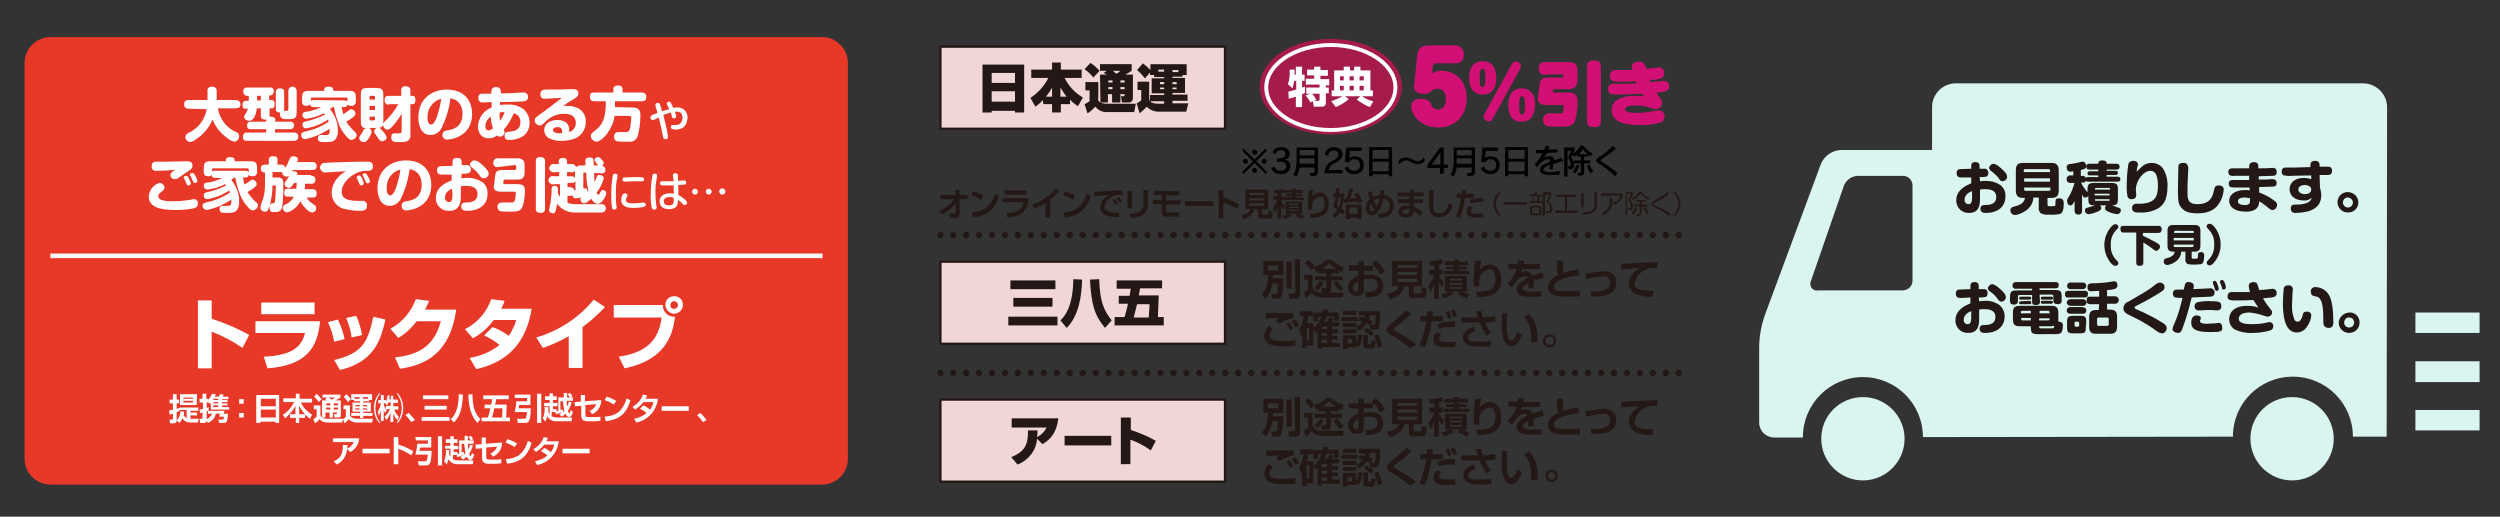<?xml version="1.0" encoding="utf-8"?>
<!-- Generator: Adobe Illustrator 25.4.1, SVG Export Plug-In . SVG Version: 6.00 Build 0)  -->
<svg version="1.1" id="レイヤー_1" xmlns="http://www.w3.org/2000/svg" xmlns:xlink="http://www.w3.org/1999/xlink" x="0px"
	 y="0px" viewBox="0 0 600 124" style="enable-background:new 0 0 600 124;" xml:space="preserve">
<rect x="0" y="0" width="600" height="124" fill="#333333" stroke="none"/>
<style type="text/css">
	.st0{fill:#231815;}
	.st1{fill:#E73828;}
	.st2{fill:none;stroke:#FFFFFF;stroke-width:1.09;stroke-miterlimit:1;}
	.st3{fill:#FFFFFF;}
	.st4{fill:none;stroke:#231815;stroke-width:1.54;stroke-linecap:round;stroke-linejoin:round;}
	.st5{fill:none;stroke:#231815;stroke-width:1.54;stroke-linecap:round;stroke-linejoin:round;stroke-dasharray:0,3.11;}
	.st6{fill:#A51B4A;}
	.st7{fill:none;stroke:#A51B4A;stroke-width:0.94;}
	.st8{fill:none;stroke:#FFFFFF;stroke-width:0.94;}
	.st9{fill:#D10F74;}
	.st10{fill:#DCDDDD;}
	.st11{fill:#F1D6D7;stroke:#231815;stroke-width:0.55;}
	.st12{fill:#DAF5EF;}
</style>
<path class="st0" d="M373.9,114.2c0,0.8-0.7,1.5-1.5,1.5c-0.8,0-1.5-0.7-1.5-1.5s0.7-1.5,1.5-1.5
	C373.3,112.7,373.9,113.4,373.9,114.2 M371.5,114.2c0,0.5,0.4,0.9,0.9,0.9s0.9-0.4,0.9-0.9s-0.4-0.9-0.9-0.9
	C371.9,113.3,371.5,113.7,371.5,114.2C371.5,114.2,371.5,114.2,371.5,114.2"/>
<path class="st1" d="M12.1,8.9h185.2c3.4,0,6.2,2.8,6.2,6.2v95c0,3.4-2.8,6.2-6.2,6.2H12.1c-3.4,0-6.2-2.8-6.2-6.2v-95
	C5.9,11.7,8.7,8.9,12.1,8.9z"/>
<line class="st2" x1="12.1" y1="61.4" x2="197.4" y2="61.4"/>
<path class="st3" d="M50.8,72.1v4.4c3.1,1,6.2,2.3,9,3.9l-1.6,3.1c-2.3-1.6-4.8-2.9-7.4-3.9v8.8h-3.3V72.1H50.8z"/>
<path class="st3" d="M76.8,77.2c-0.6,6.2-3.2,10.5-12.6,11.2l-0.9-2.8c7.4-0.3,9.2-2.8,9.9-5.7H61.3v-2.8H76.8z M75.5,75.4H62.7
	v-2.8h12.8V75.4z"/>
<path class="st3" d="M80.2,82c-0.3-1.6-0.8-3.2-1.5-4.7l2.4-0.6c0.7,1.5,1.3,3.1,1.6,4.7L80.2,82z M80.2,86.4
	c6.7-1.6,8.1-4.2,9.4-10.4l2.9,0.7c-1,4.4-2.4,10.1-10.9,12.1L80.2,86.4z M84.4,81c-0.2-1.6-0.7-3.2-1.3-4.7l2.4-0.5
	c0.7,1.5,1.1,3,1.4,4.6L84.4,81z"/>
<path class="st3" d="M109.5,74.3C108,84.8,102.2,87.6,96,88.5l-1.2-2.7c4.6-0.6,9.2-1.9,11-8.7H100c-1.2,1.6-2.7,3-4.4,4l-1.9-2.2
	c2.8-1.5,5-4.1,6.1-7.1l3.2,0.4c-0.3,0.7-0.6,1.4-1,2.1L109.5,74.3z"/>
<path class="st3" d="M118.2,78.5c1.4,0.5,2.7,1.2,3.9,2.1c0.8-1.2,1.4-2.4,1.8-3.8h-5.4c-1.3,1.8-3,3.3-5,4.4l-1.9-2.2
	c3-1.5,5.2-4.1,6.3-7.2l3.2,0.4c-0.2,0.6-0.5,1.3-0.8,1.9h7.3c-1.3,8-5.5,12.7-13.3,14.5l-1.6-2.7c2.6-0.4,5.1-1.5,7.2-3.1
	c-1.1-0.9-2.4-1.7-3.7-2.3L118.2,78.5z"/>
<path class="st3" d="M139.6,88.3h-3.1v-7.6c-2,1.1-4.1,2.1-6.2,2.8l-1.6-2.5c5.4-1.6,10.2-4.7,13.8-9.1l2.7,1.8
	c-1.7,1.8-3.5,3.4-5.4,4.8V88.3z"/>
<path class="st3" d="M159.1,73.2c-0.1,1.4,1,2.7,2.4,2.8c0.2,0,0.3,0,0.5,0c-0.5,4.4-2.3,10.4-12.1,12.4l-1.4-2.8
	c7.9-1.1,9.7-5.2,10.3-9.4h-11.5v-3L159.1,73.2z M163.9,73.3c-0.1,1.2-1.1,2-2.2,2c-1-0.1-1.9-0.9-2-2c-0.1-1.2,0.8-2.2,2-2.2
	c1.2-0.1,2.2,0.8,2.2,2C163.9,73.2,163.9,73.3,163.9,73.3 M160.9,73.3c0,0.5,0.4,0.9,0.9,0.8c0.5,0,0.9-0.4,0.9-0.8c0,0,0,0,0,0
	c0.1-0.5-0.3-0.9-0.8-1c-0.5-0.1-0.9,0.3-1,0.8C160.9,73.2,160.9,73.3,160.9,73.3"/>
<path class="st3" d="M45.4,26.1c-0.6,0-1.2-0.2-1.2-1s0.3-1.1,1.2-1.1h4.4v-2.2c-0.1-0.5,0.3-0.9,0.8-1c0.1,0,0.1,0,0.2,0
	c0.7,0,1.2,0.2,1.2,1v2.2h4.5c0.6,0,1.2,0.3,1.2,1S57.4,26,56.5,26h-4.2c0.4,2.5,2,4.7,4.4,5.7c0.4,0.1,0.7,0.5,0.7,1
	c0,0.7-0.5,1.2-1.1,1.3c-1,0-2.7-1.6-3.2-2.1c-0.9-0.9-1.6-2-2.1-3.2c-0.8,1.9-2.1,3.5-3.8,4.6c-0.4,0.4-1,0.7-1.6,0.8
	c-0.6-0.1-1.1-0.6-1.1-1.2c0-0.4,0.3-0.8,0.7-1c2.3-1,4-3.2,4.4-5.7L45.4,26.1z"/>
<path class="st3" d="M66,29.2h3.7c0.5,0,0.9,0.4,0.9,0.9S70.2,31,69.7,31H66v0.8h4.6c0.6,0,1,0.4,1,1s-0.4,1-1,1H59.3
	c-0.3,0-1,0-1-0.9c0-0.7,0.3-1.1,1-1.1h4.6V31h-3.7c-0.5,0.1-0.9-0.3-0.9-0.7c0-0.1,0-0.1,0-0.2c-0.1-0.4,0.3-0.9,0.7-0.9
	c0.1,0,0.2,0,0.2,0h3.7v-0.5c-1,0.1-1.3-0.3-1.3-1V26h-1c0,0.8-0.5,3-1.8,3c-0.4,0-1.2-0.3-1.2-0.9c0-0.3,0.1-0.4,0.4-0.9
	c0.2-0.3,0.4-0.7,0.5-1.1h-0.5c-0.3,0-0.8,0-0.8-0.9s0.5-1,0.9-1h0.6V23h-0.4c-0.5,0-0.8-0.3-0.9-0.8c0-0.1,0-0.1,0-0.2
	c-0.1-0.5,0.2-0.9,0.7-1c0.1,0,0.2,0,0.3,0h5.4c0.5-0.1,0.9,0.3,0.9,0.7c0,0.1,0,0.1,0,0.2c0,0.7-0.4,1-0.8,1h-0.3v1.1h0.5
	c0.5,0,0.8,0.2,0.8,0.9S65.8,26,65.2,26h-0.5v1.7c0,0.1,0,0.2,0,0.3l0.3,0c0.4,0,1.1,0.1,1.1,0.8L66,29.2z M62.6,23h-0.9v1.1h0.9V23
	z M69.2,21.8c0-0.6,0.5-1,1-1c0.6,0,1,0.5,1,1V27c0,1.6-0.8,1.6-2.1,1.6c-0.4,0-0.8,0-1.2-0.1c-0.4-0.1-0.7-0.5-0.7-1
	c0-0.2,0-0.4,0.1-0.5c-0.2,0-0.5,0-0.7-0.1c-0.3-0.1-0.5-0.5-0.4-0.8v-4c0-0.2,0-0.9,1-0.9s1,0.7,1,0.9v4c0,0.2,0,0.3-0.1,0.5h0.7
	c0.3,0,0.4-0.1,0.4-0.5L69.2,21.8z"/>
<path class="st3" d="M79.9,25.6c-0.2,0.2-0.4,0.4-0.7,0.6c1.2,1.4,1.9,3.3,1.9,5.1c0,0.5,0,2.4-1.6,2.7c-0.4,0.1-0.9,0.1-1.3,0.1
	c-1.3,0-1.9,0-1.9-0.9c-0.1-0.4,0.2-0.8,0.6-0.8c0.1,0,0.2,0,0.2,0h1.1c0.6,0,1,0,0.9-1.5c-1.8,1.2-3.8,2.1-5.9,2.5
	c-0.5,0-1-0.5-0.9-1c0-0.6,0.4-0.7,1.2-0.9c1.9-0.4,3.8-1.2,5.4-2.3c-0.1-0.2-0.1-0.3-0.2-0.5c-1.6,1.1-3.4,1.8-5.3,2.1
	c-0.5,0-0.9-0.5-0.8-0.9c0,0,0,0,0,0c0-0.6,0.4-0.7,0.9-0.8c1.1-0.2,2.2-0.6,3.2-1c0.5-0.2,0.9-0.4,1.3-0.6l-0.3-0.3
	c-1.3,0.7-2.7,1.1-4.2,1.3c-0.5,0-0.9-0.4-0.9-0.9c0,0,0,0,0,0c0-0.6,0.5-0.8,1-0.8c0.9-0.1,1.8-0.4,2.6-0.7l0.9-0.4h-1.8
	c-0.5,0-0.8-0.1-0.9-0.7c-0.2,0.3-0.5,0.4-0.8,0.4c-0.7,0-1.1-0.2-1.1-1.1v-0.7c0-1.5,0.3-1.8,1.8-1.8h3.5c0-0.4,0-1,1-1
	c1.2,0,1.2,0.5,1.2,1h3.6c1.5,0,1.8,0.3,1.8,1.8v0.7c0,0.5-0.2,1.1-1,1.1s-0.9-0.2-1-0.4c-0.1,0.6-0.4,0.7-0.9,0.7H82
	c0.1,0.6,0.2,1.1,0.4,1.7c0.2-0.1,0.5-0.3,0.9-0.6c0.7-0.5,0.8-0.6,1-0.6c0.6,0.1,1,0.5,1,1.1c0,0.4-0.2,0.5-0.8,1
	c-0.4,0.3-0.9,0.6-1.4,0.9c0.5,0.8,1.1,1.5,1.8,2.2c0.4,0.4,0.7,0.6,0.7,1c0,0.6-0.6,1.1-1.2,1.2c-0.3,0-0.6-0.1-1.3-0.9
	c-0.9-1-1.6-2.2-2-3.5c-0.4-1.1-0.7-2.2-0.9-3.4L79.9,25.6z M82.6,24.1c0.3,0,0.6,0.1,0.8,0.2v-0.6c0-0.1-0.1-0.3-0.2-0.3
	c0,0,0,0-0.1,0h-8.2c-0.1,0-0.3,0.1-0.3,0.2c0,0,0,0,0,0.1v0.5c0.1-0.1,0.2-0.2,0.7-0.2L82.6,24.1z"/>
<path class="st3" d="M89.2,31.6c-0.1,0.5-0.3,1-0.6,1.4c-0.6,1-0.9,1.1-1.3,1.1c-0.6,0-1-0.4-1.1-0.9c0,0,0,0,0,0
	c0-0.3,0.1-0.4,0.4-0.9c0.2-0.2,0.4-0.6,0.6-1c0.1-0.3,0.4-0.5,0.8-0.5c-1.3-0.1-1.4-0.7-1.4-1.8v-6.2c0-1.5,0.3-1.7,1.9-1.7h1.6
	c1.5,0,1.9,0.3,1.9,1.7V29c0,0.9,0,1.5-1,1.7c0.3,0.1,0.4,0.2,0.9,0.8c0.4,0.4,0.7,0.9,0.9,1.5c0,0.6-0.8,0.9-1.1,0.9
	s-0.6-0.2-1-0.8c-0.1-0.1-0.5-0.8-0.6-0.9c-0.2-0.2-0.3-0.5-0.3-0.7c0-0.4,0.3-0.7,0.7-0.8h-2.1C88.8,30.7,89.1,31.1,89.2,31.6
	 M88.7,23.9H90v-0.7c0-0.1-0.1-0.2-0.3-0.2c0,0,0,0,0,0H89c-0.1,0-0.2,0.1-0.3,0.2c0,0,0,0,0,0.1L88.7,23.9z M90,25.4h-1.3v1H90
	V25.4z M88.7,27.9v0.7c0,0.1,0.1,0.2,0.2,0.3c0,0,0,0,0.1,0h0.7c0.1,0,0.3-0.1,0.3-0.2c0,0,0,0,0,0v-0.7H88.7z M93.3,25.1
	c-0.5,0.1-0.9-0.3-1-0.8c0-0.1,0-0.1,0-0.2c0-0.8,0.3-1.1,1-1.1h3v-1.3c-0.1-0.5,0.3-0.9,0.8-1c0.1,0,0.1,0,0.2,0
	c0.8,0,1.2,0.3,1.2,1V23h0.4c0.4,0,0.8,0.1,0.8,1s-0.3,1-0.8,1h-0.4v7.3c0.1,0.7-0.2,1.3-0.8,1.6c-0.5,0.2-1.1,0.2-1.7,0.2
	c-1.4,0-2.1,0-2.1-1.1S94.5,32,95,32h0.8c0.4,0,0.6-0.1,0.6-0.6v-4.1c-0.6,1-1.3,2-2.1,2.9c-0.6,0.7-0.9,0.9-1.3,0.9
	c-0.6,0-1-0.5-1.1-1.1c0-0.3,0.2-0.6,0.4-0.8c1.3-1.2,2.4-2.6,3.3-4.2H93.3z"/>
<path class="st3" d="M106,30.7c-0.5,1-1.5,1.7-2.7,1.7c-2.1,0-2.9-2.1-2.9-4.2c0-4.6,3.4-6.7,6.8-6.7c4.2,0,6.1,2.6,6.1,5.9
	c0,5.3-4.9,6.1-6,6.1c-0.6,0-1.1-0.4-1.1-1c0,0,0-0.1,0-0.1c0-0.9,0.6-1,1.1-1.1c1.2-0.2,3.7-0.6,3.7-4c0-2.4-1.4-3.5-2.9-3.7
	C107.8,26.1,107.1,28.4,106,30.7 M102.6,28.2c0,1.2,0.4,1.7,0.9,1.7s1-0.9,1.3-1.7c0.5-1.5,0.9-3,1.1-4.5
	C103.9,24.2,102.5,26.1,102.6,28.2"/>
<path class="st3" d="M116,24.6c-0.4,0-1.2,0-1.2-1.1s0.7-1,1.2-1h1.9c0-0.3,0-0.7,0.1-1c0.1-0.2,0.3-0.6,1-0.6
	c1.2,0,1.2,0.7,1.2,1.5c1.8,0,2.3,0,3.2-0.1c0.3,0,1.9-0.1,2.2-0.1c0.5-0.1,1.1,0.3,1.1,0.9c0,0.1,0,0.1,0,0.2
	c0.1,0.5-0.3,0.9-0.8,1c-0.8,0.1-4.7,0.2-5.9,0.2c0,0.4,0,0.6,0,0.7c0.5-0.1,1.1-0.1,1.6-0.1c1.4-0.1,2.7,0.2,3.9,1
	c1,0.8,1.6,2,1.6,3.3c0,3.7-3.5,4.2-4.9,4.2c-0.9,0-1.1-0.5-1.1-1c0-0.9,0.5-0.9,1.2-1c1.4-0.1,2.6-0.6,2.6-2.3
	c0-0.6-0.2-1.1-0.5-1.5c-0.3-0.3-0.7-0.5-1.1-0.6c-0.6,1.4-1.4,2.8-2.4,3.9c0.1,0.2,0.2,0.4,0.2,0.6c0,0.6-0.5,1.1-1.1,1.1
	c-0.3,0-0.5-0.1-0.7-0.3c-0.6,0.5-1.3,0.7-2.1,0.7c-1.5,0-2.5-1.2-2.5-2.9c0.1-2,1.4-3.8,3.3-4.5c0-0.2,0-1.1,0-1.3L116,24.6z
	 M117.8,28c-0.8,0.5-1.3,1.4-1.3,2.3c0,0.2,0,1,0.8,1c0.4-0.1,0.7-0.2,1-0.5C118,29.9,117.8,29,117.8,28 M121.1,26.9
	c-0.4,0-0.8,0-1.2,0.1c0,0.7,0,1.3,0.1,2C120.5,28.4,120.8,27.7,121.1,26.9"/>
<path class="st3" d="M136.3,25.4c0.8,0,1.5,0.2,2.3,0.5c1.3,0.6,2.1,2,2,3.4c0,1.7-1,3.2-2.5,3.9c-1,0.4-2.2,0.6-3.3,0.6
	c-1.1,0.1-2.2-0.2-3.2-0.7c-0.6-0.4-1-1.1-1-1.8c0-1.7,1.5-2.5,3.1-2.5c0.9,0,2.9,0.2,2.9,2.4c0,0.2,0,0.4-0.1,0.5
	c1-0.2,1.7-1.1,1.7-2.2c0-0.8-0.4-1.6-1.2-1.9c-0.5-0.2-1-0.3-1.6-0.3c-1.7,0-3.3,0.7-4.5,1.9c-0.9,0.9-1,0.9-1.4,0.9
	c-0.6,0-1.2-0.6-1.2-1.2c0-0.5,0.2-0.6,1.2-1.4c1.9-1.3,3.2-2.4,4.8-3.6c0.2-0.1,0.3-0.2,0.5-0.4c-0.6,0-3.7,0.2-4,0.2
	c-0.5,0.1-1.1-0.3-1.1-0.9c0-0.1,0-0.2,0-0.2c0-1,0.8-1.1,1.2-1.1c3.7,0,4,0,5.8-0.1h0.8c0.4,0,1.3,0,1.3,1c0,0.7-0.2,0.9-1.8,1.8
	c-0.9,0.5-1.5,1-1.9,1.3C135.4,25.4,135.9,25.4,136.3,25.4 M134.9,31.5c0-0.8-0.5-1-1.1-1s-1.1,0.3-1.1,0.7s0.6,0.8,1.6,0.8
	c0.2,0,0.4,0,0.6-0.1C134.9,31.8,134.9,31.6,134.9,31.5"/>
<path class="st3" d="M151.7,25.8c0.9,0,2,0.1,2,1.8c0,1.8-0.2,3.5-0.7,5.2c-0.3,0.7-0.8,1.1-1.5,1.2c-0.4,0-1.3,0-1.8,0
	c-0.6,0-1.1,0-1.7-0.1c-0.4-0.2-0.7-0.6-0.6-1.1c0-1.1,0.8-1.1,1.2-1.1c0.2,0,1.4,0,1.6,0c0.8,0,1-0.5,1.1-1.4
	c0.1-0.7,0.2-1.3,0.2-2c0-0.4-0.2-0.5-0.5-0.5h-3.5c-0.2,1.6-0.9,3-1.8,4.3c-0.5,0.7-1.7,1.9-2.6,1.9c-0.7-0.1-1.3-0.7-1.3-1.4
	c0-0.5,0.3-0.7,0.8-1.1c2.1-1.5,2.8-3.2,2.8-7.2h-2.7c-0.5,0-1.1-0.1-1.1-1s0.2-1.1,1.1-1.1h4.5v-0.8c0-0.6,0.5-0.9,1-0.9
	s1.2,0.1,1.2,0.9v0.8h4.6c0.4,0,1.1,0.1,1.1,1s-0.4,1.1-1.1,1.1h-6.4c0,0.5,0,0.8,0,1.4L151.7,25.8z"/>
<path class="st3" d="M160.3,32.9c0,0.5-0.4,0.5-0.6,0.5c-0.5,0-0.5-0.3-0.6-0.7c-0.3-1.5-0.6-3-1-4.5l-1,0.5
	c-0.2,0.1-0.3,0.1-0.5,0.1c-0.4,0-0.5-0.4-0.5-0.6s0.1-0.3,0.3-0.5s1.3-0.5,1.4-0.6c-0.1-0.4-0.2-0.7-0.4-1.4
	c-0.1-0.2-0.1-0.3-0.1-0.5c0-0.5,0.5-0.5,0.6-0.5c0.2,0,0.5,0.1,0.5,0.4c0.1,0.2,0.1,0.3,0.5,1.6c0.5-0.1,1.3-0.4,1.7-0.5
	c-0.1-0.2-0.2-0.6-0.4-0.9s-0.2-0.4-0.2-0.4c0-0.3,0.4-0.5,0.5-0.5c0.4,0,0.5,0.1,1.1,1.5c0.3-0.1,0.7-0.1,1-0.1
	c1.2-0.1,2.3,0.9,2.4,2.1c0,0.1,0,0.2,0,0.3c0,0.9-0.3,1.7-0.9,2.3c-0.5,0.4-1.2,0.6-1.9,0.6c-0.5,0-1.2-0.1-1.2-0.6
	c0-0.3,0.2-0.5,0.4-0.5c0,0,0.1,0,0.1,0h0.3c0.1,0,0.3,0,0.4,0c0.4,0,0.8-0.1,1.1-0.4c0.3-0.4,0.5-0.8,0.5-1.3
	c0-0.4-0.1-0.8-0.3-1.1c-0.3-0.3-0.6-0.4-1-0.4c-0.2,0-0.4,0-0.5,0c0.1,0.4,0.2,0.7,0.3,1.1c0,0.3-0.2,0.5-0.5,0.5c0,0,0,0-0.1,0
	c-0.2,0-0.4-0.1-0.4-0.3c0,0-0.3-1-0.3-1.1c-0.4,0.1-0.7,0.2-1.8,0.6c0.6,2.3,1.1,4.6,1.1,5"/>
<path class="st3" d="M46.5,50c-1.5,0.3-2.9,0.4-4.4,0.4c-1.3,0-2.6-0.1-3.9-0.4c-0.5-0.2-2.5-0.7-2.5-2.8c0.1-1.5,1.1-2.9,2.6-3.3
	c0.6,0,1.1,0.5,1.2,1.1c0,0.3-0.2,0.6-0.7,1C38,46.6,38,46.8,38,47.1c0,1.2,2.4,1.2,3.6,1.2c1.3,0,2.5-0.1,3.8-0.3
	c0.3-0.1,0.7-0.1,1-0.2c0.5-0.1,1,0.3,1.1,0.8c0,0.1,0,0.1,0,0.2C47.5,49.5,47.2,49.8,46.5,50 M37.6,41c-0.5,0.1-1.1-0.2-1.2-0.8
	c0-0.1,0-0.2,0-0.3c0-1.1,0.8-1.1,1.3-1.1H40c0.8,0,4.6-0.1,4.8-0.1c0.6,0,1.4,0.1,1.4,1c0,0.7-0.3,0.9-1.2,1.5
	c-0.3,0.2-1.9,1.3-2.2,1.5C42.5,42.9,42.3,43,42,43c-0.6,0-1.1-0.4-1.1-1c0-0.3,0.2-0.6,0.6-0.9c0.1-0.1,0.5-0.3,0.6-0.4
	C40.8,40.9,39,41,37.6,41 M44.2,42.9c-0.1-0.1-0.1-0.2-0.1-0.3c0-0.3,0.3-0.4,0.6-0.4s0.4,0.2,0.6,0.6c0.2,0.4,0.4,0.8,0.5,1.2
	c0,0.4-0.4,0.5-0.6,0.5s-0.2,0-0.4-0.3c0-0.1-0.3-0.6-0.3-0.7S44.2,43,44.2,42.9 M45.6,42.1c0-0.1,0-0.2,0-0.2
	c0-0.3,0.3-0.4,0.6-0.4s0.4,0.2,0.7,0.7c0.2,0.4,0.4,0.8,0.5,1.2c0,0.3-0.3,0.5-0.6,0.5s-0.3,0-0.4-0.3C46.2,43.4,46,43,46,42.8
	S45.7,42.2,45.6,42.1"/>
<path class="st3" d="M56.2,42.6c-0.2,0.2-0.4,0.4-0.7,0.6c1.2,1.4,1.9,3.2,1.9,5.1c0,0.5,0,2.4-1.5,2.7c-0.4,0.1-0.9,0.1-1.3,0.1
	c-1.3,0-1.9,0-1.9-0.9c-0.1-0.4,0.2-0.8,0.6-0.8c0.1,0,0.1,0,0.2,0h1.1c0.6,0,1,0,0.9-1.5c-1.8,1.2-3.8,2.1-5.9,2.5
	c-0.5,0-1-0.5-1-1c0-0.6,0.4-0.7,1.2-0.9c1.9-0.4,3.8-1.2,5.4-2.3C55.1,46,55,45.9,55,45.7c-1.6,1.1-3.4,1.8-5.3,2.1
	c-0.5,0-0.8-0.4-0.8-0.9c0,0,0,0,0,0c0-0.6,0.4-0.7,0.9-0.8c1.1-0.2,2.2-0.6,3.2-1c0.4-0.2,0.9-0.4,1.3-0.6L54,44.2
	c-1.3,0.7-2.7,1.1-4.2,1.3c-0.5,0-0.9-0.4-0.9-0.9c0,0,0,0,0,0c0-0.7,0.5-0.8,1-0.8c0.9-0.1,1.8-0.4,2.6-0.7l0.9-0.4h-1.7
	c-0.5,0-0.8-0.1-0.9-0.7c-0.2,0.2-0.5,0.4-0.8,0.3c-0.7,0-1.1-0.2-1.1-1.1v-0.7c0-1.5,0.3-1.8,1.8-1.8h3.5c0-0.4,0-1,1-1
	c1.1,0,1.1,0.5,1.1,1h3.6c1.5,0,1.8,0.3,1.8,1.8v0.7c0,0.5-0.2,1.1-1,1.1s-0.9-0.2-1-0.4c-0.1,0.6-0.4,0.7-0.9,0.7h-0.5
	c0.1,0.6,0.2,1.1,0.4,1.7c0.3-0.2,0.6-0.4,0.9-0.6c0.7-0.5,0.8-0.6,1-0.6c0.6,0.1,1,0.5,1,1.1c0,0.4-0.2,0.5-0.8,1
	c-0.4,0.3-0.9,0.6-1.4,0.9c0.5,0.8,1.1,1.5,1.8,2.2c0.5,0.4,0.7,0.6,0.7,1c0,0.6-0.6,1.1-1.2,1.2c-0.3,0-0.6-0.1-1.3-0.9
	c-0.9-1-1.6-2.2-2-3.5c-0.4-1.1-0.7-2.2-0.9-3.4L56.2,42.6z M58.9,41c0.3,0,0.6,0.1,0.8,0.3v-0.6c0-0.1-0.1-0.3-0.2-0.3
	c0,0,0,0-0.1,0h-8.2c-0.1,0-0.3,0.1-0.3,0.2c0,0,0,0,0,0.1v0.5c0.2-0.2,0.5-0.3,0.7-0.2H58.9z"/>
<path class="st3" d="M74.7,42.2c0.2,0,1,0,1,0.9c0,0.6-0.2,1-1,1h-1.5v0.3c0,0.3,0,0.7-0.1,1H75c0.4,0,1,0.1,1,1s-0.4,1-1,1h-1.4
	c0.4,0.7,0.9,1.2,1.6,1.6c0.4,0.3,0.7,0.5,0.7,0.9c0,0.6-0.4,1.1-1,1.1c-0.7,0-2.1-1.3-2.8-2.7c-0.7,1.3-1.8,2.3-3.2,2.7
	c-0.6-0.1-1-0.5-1-1.1c0-0.5,0.4-0.7,0.7-0.9c0.8-0.3,1.5-1,1.9-1.8h-1.4c-0.2,0-0.9,0-0.9-0.9s0.3-1,0.9-1h2c0-0.3,0.1-0.6,0.1-1
	v-0.4h-0.6c-0.8,1.2-1,1.2-1.3,1.2c-0.5,0-1-0.4-1-1c0-0.3,0.1-0.3,0.5-0.9c0.3-0.4,0.5-0.8,0.7-1.2c-0.1,0.3-0.4,0.4-0.7,0.4
	c-0.6,0-1.1-0.5-1.1-1.1h-2.3v1.3h1.1c0.6,0,0.8,0,1,0.2c0.5,0.3,0.5,0.8,0.5,1.3c0,1.2,0,3.3-0.2,5.1c-0.1,0.8-0.3,1.7-1.7,1.7
	c-0.2,0-0.5,0-0.7,0c-0.7-0.1-0.7-0.8-0.7-1.1s0-1,0.7-1c0.2,0,0.5,0,0.6-0.4c0.1-1.2,0.2-2.4,0.2-3.6c0-0.3-0.1-0.3-0.3-0.3h-0.5
	c0,1.4-0.2,2.8-0.5,4.2c-0.5,2-0.8,2.1-1.3,2.1c-0.6,0-1.1-0.4-1.1-1c0,0,0,0,0,0c0.1-0.7,0.3-1.3,0.6-1.9c0.3-1.1,0.5-2.2,0.5-3.3
	v-3.2h-0.2c-0.2,0-0.4-0.1-0.5-0.2c-0.2-0.2-0.3-0.4-0.3-0.7c0-0.7,0.3-1,1-1h0.9v-1.1c0-0.3,0-0.9,1-0.9s1.1,0.3,1.1,0.9v1.1h0.8
	c0.4,0,1,0.1,1,0.8c0.4-0.5,0.7-1.1,0.9-1.7c0.4-0.8,0.5-1.1,1.1-1.1s1.1,0.3,1.1,0.8c0,0.2-0.1,0.4-0.2,0.6H75
	c0.5-0.1,0.9,0.3,1,0.8c0,0,0,0.1,0,0.1c0,0.7-0.3,1-1,1h-4.7l-0.2,0.3c0.1,0,0.2,0,0.3,0c0.4,0,1,0.1,1,0.7c0,0.1,0,0.1,0,0.2H74.7
	z"/>
<path class="st3" d="M77.9,41.4c-0.7-0.1-1.1-0.7-1.1-1.3c0.1-0.5,0.5-1,1-1c0.6-0.1,7.3-0.3,10.1-0.3c0.8,0,1.6,0,1.6,1.1
	S88.7,41,87.9,41c-1.1,0-2.1,0.3-3,0.9C83.5,42.7,82,44.3,82,46s1.5,2.2,3.8,2.2h1.2c0.5-0.1,1,0.4,1.1,0.9c0,0.1,0,0.1,0,0.2
	c0,1.3-1,1.3-2.1,1.3c-1,0-2.1-0.2-3.1-0.4c-1.9-0.3-3.3-2-3.3-3.9c0-1.4,0.6-2.7,1.5-3.7c0.5-0.6,1.2-1.1,1.9-1.5
	C82.3,41.1,78.3,41.4,77.9,41.4 M85.7,42.9c0-0.1-0.1-0.2-0.1-0.3c0-0.3,0.3-0.5,0.6-0.5s0.4,0.2,0.7,0.7c0.2,0.4,0.3,0.8,0.4,1.2
	c0,0.4-0.4,0.5-0.6,0.5s-0.3,0-0.4-0.3c-0.1-0.1-0.3-0.6-0.3-0.7S85.7,43,85.7,42.9 M87.1,42.2c0-0.1-0.1-0.2-0.1-0.2
	c0-0.3,0.3-0.4,0.6-0.4s0.4,0.2,0.7,0.7c0.2,0.4,0.4,0.8,0.5,1.2c0,0.3-0.3,0.5-0.6,0.5c-0.1,0-0.2,0-0.4-0.3l-0.3-0.7
	C87.4,42.7,87.1,42.3,87.1,42.2"/>
<path class="st3" d="M96.2,47.7c-0.5,1-1.5,1.7-2.7,1.7c-2.1,0-2.9-2.1-2.9-4.2c0-4.6,3.4-6.7,6.8-6.7c4.2,0,6.1,2.6,6.1,5.9
	c0,5.3-4.9,6.1-6,6.1c-0.6,0-1.1-0.4-1.1-1c0,0,0-0.1,0-0.1c0-0.9,0.6-1,1.1-1.1c1.2-0.2,3.7-0.5,3.7-4c0-2.4-1.4-3.5-2.9-3.7
	C98,43,97.3,45.4,96.2,47.7 M92.8,45.2c0,1.2,0.4,1.7,0.9,1.7s1-0.9,1.3-1.7c0.5-1.5,0.9-3,1.1-4.5C94,41.2,92.7,43.1,92.8,45.2"/>
<path class="st3" d="M110.7,42.8c0.4-0.1,0.8-0.1,1.2-0.1c1.4-0.1,2.8,0.3,4,1.1c0.8,0.7,1.2,1.7,1.1,2.8c0,2.4-1.8,4-4.9,4
	c-0.4,0-1.4,0-1.4-1.1c0-0.9,0.8-0.9,1.2-0.9c0.6,0,2.7,0,2.7-2c0-1.8-1.6-2-2.9-2c-0.4,0-0.7,0-1.1,0.1v2.2c0,1.2,0,3.7-2.8,3.7
	c-1.7,0.1-3.1-1.2-3.2-2.8c0-0.1,0-0.2,0-0.3c0-2.8,2.8-3.8,3.8-4.2v-1.4h-2H106c-0.3,0-1.1,0-1.1-1c-0.1-0.5,0.2-0.9,0.7-1
	c0,0,0.1,0,0.1,0c0.1,0,2.2-0.1,2.9-0.1v-0.7c0-0.5,0-1.2,1.1-1.2s1.1,0.7,1.1,1.1v0.6l1.1,0c0.5-0.1,1,0.3,1.1,0.8
	c0,0.1,0,0.2,0,0.2c0.1,0.4-0.2,0.8-0.6,1c-0.5,0.1-1.1,0.1-1.6,0.1L110.7,42.8z M108.5,45.3c-0.5,0.2-1.7,0.8-1.7,2
	c-0.1,0.6,0.3,1.1,0.9,1.2c0,0,0.1,0,0.1,0c0.6,0,0.8-0.7,0.8-1.7L108.5,45.3z M113.9,38.5c0.7,0,1.9,1,2.5,1.7s0.9,1,0.9,1.5
	c0,0.6-0.6,1.1-1.2,1.1c-0.5,0-0.7-0.3-1-0.7c-0.5-0.8-1.2-1.4-1.9-1.9c-0.2-0.2-0.4-0.4-0.4-0.7c0-0.2,0.1-0.5,0.3-0.6
	C113.3,38.6,113.6,38.5,113.9,38.5"/>
<path class="st3" d="M119.4,40.1c-0.5,0.1-0.9-0.3-1-0.8c0-0.1,0-0.1,0-0.2c0-0.7,0.3-1.1,1-1.1h4.8c1.1,0,1.7,0.4,1.7,1.7v1.7
	c0,1.4-0.7,1.7-1.7,1.7h-3c-0.3,0-0.3,0.1-0.3,0.2c-0.1,0.2-0.1,0.5-0.1,0.7c0,0.2,0.2,0.2,0.3,0.2h3c0.8,0,1.9,0,1.9,1.6
	c0,0-0.1,3.2-0.8,4.2c-0.6,0.8-1.4,0.8-2.9,0.8c-0.7,0-1.5,0-2.2-0.1c-0.5-0.1-0.7-0.7-0.7-1.1c0-1,0.9-1,1.2-1h2c0.4,0,0.8,0,1-0.6
	c0.1-0.5,0.2-1,0.2-1.6c0-0.2,0-0.4-0.3-0.4h-3.3c-0.5,0-1.7,0-1.7-1.2c0-0.1,0.4-2.8,0.4-3.1c0.3-0.9,1.2-0.9,1.7-0.9h2.9
	c0.2,0,0.3-0.1,0.4-0.3c0,0,0,0,0-0.1v-0.5c0-0.2-0.2-0.3-0.3-0.3c0,0,0,0,0,0L119.4,40.1z M130.8,50.1c0,0.5-0.2,1-1,1
	c-0.3,0-0.6-0.1-0.9-0.2c-0.2-0.2-0.4-0.5-0.3-0.9V38.7c0-0.5,0.1-1,1-1c0.3,0,0.6,0,0.9,0.2c0.2,0.2,0.4,0.5,0.3,0.9L130.8,50.1z"
	/>
<path class="st3" d="M142.6,41.5c0,0.7,0,1.4,0.1,2.2c0.1-0.2,0.5-1.2,0.6-1.4c0.1-0.2,0.3-0.4,0.6-0.3c0.4,0,1,0.2,1,0.8
	c-0.3,1.2-0.9,2.4-1.7,3.4c0,0.2,0.1,0.5,0.4,0.5s0.4-0.5,0.5-0.6c0.2-0.3,0.3-0.5,0.6-0.5c0.4,0,0.8,0.3,0.8,0.8
	c-0.1,0.7-0.5,1.3-0.9,1.8c-0.2,0.4-0.7,0.7-1.2,0.7c-0.7,0-1.2-0.7-1.5-1.2c-0.1,0.1-1.2,1.1-1.7,1.1c-0.5,0-0.9-0.5-0.9-1
	c0-0.2,0.1-0.4,0.2-0.5c-0.4,0.2-0.9,0.3-1.4,0.3c-0.4,0-0.6-0.4-0.7-0.7c-0.2,0.1-0.3,0.1-0.5,0.1h-0.7v1.7c0.6,0.2,1.3,0.3,2,0.3
	h6.2c0.6,0,1,0.4,1,1s-0.4,1-1,1h-6.2c-1.8,0.1-3.4-0.7-4.5-2.1c-0.3,2-0.5,2.3-1,2.3c0,0-0.9,0-0.9-0.8c0-0.2,0.1-0.4,0.1-0.6
	c0.3-1.5,0.5-3,0.5-4.5c0-0.3,0.1-0.7,0.7-0.7s0.8,0.3,0.8,0.8c0,0.1,0,0.8,0,1c0.1,0.3,0.3,0.6,0.5,0.8v-3H133
	c-0.5,0.2-1.1-0.1-1.3-0.6c-0.2-0.5,0.1-1.1,0.6-1.3c0.2-0.1,0.4-0.1,0.6,0h1.3v-1h-1c-0.5,0.2-1.1-0.1-1.3-0.6
	c-0.2-0.5,0.1-1.1,0.6-1.3c0.2-0.1,0.4-0.1,0.6,0h1v-0.6c0-0.5,0.2-0.9,1-0.9c1,0,1,0.7,1,0.9v0.6h0.8c0.5-0.2,1.1,0.1,1.3,0.6
	c0.2,0.5-0.1,1.1-0.6,1.3c-0.2,0.1-0.4,0.1-0.6,0h-0.9v1h1c0.4,0,0.7,0.1,0.9,0.4v-1.2c0-1.5,0.3-1.8,1.8-1.8h0.7c0-0.2,0-0.7,0-0.9
	c0-0.5,0-1,1-1c0.2,0,0.8,0,0.9,0.4c0.1,0.5,0.1,1,0.1,1.5h1.1c-0.3-0.3-0.5-0.5-0.7-0.9c-0.1-0.1-0.2-0.3-0.2-0.4
	c0-0.4,0.4-0.7,0.8-0.7c0.4,0,0.7,0.3,0.9,0.6c0.4,0.4,0.5,0.6,0.5,0.8c0,0.3-0.2,0.5-0.4,0.7c0.1,0,0.2,0.1,0.4,0.1
	c0.2,0.2,0.4,0.5,0.4,0.8c0,0.9-0.7,0.9-0.9,0.9L142.6,41.5z M136.9,45c0.5-0.1,0.9,0.3,1,0.8c0,0,0,0,0,0l0.2-0.1v-2.2
	c-0.2,0.3-0.6,0.5-0.9,0.4h-1v1H136.9z M140.3,41.4c-0.2,0-0.3,0.1-0.3,0.3v3.5c0.1,0,0.3,0,0.4,0c0.4,0,0.6,0.2,0.6,0.8
	c0.1-0.1,0.2-0.2,0.2-0.2c-0.3-1.4-0.5-2.9-0.5-4.3L140.3,41.4z"/>
<path class="st3" d="M148.2,42.2c0,0.2-0.1,0.9-0.2,1.1c-0.2,1.2-0.2,2.3-0.2,3.5c0,0.8,0,1.5,0.1,2.3c0,0.2,0.1,0.5,0.1,0.7
	s-0.1,0.5-0.6,0.5c-0.3,0-0.5-0.2-0.5-0.4c-0.2-1.1-0.2-2.1-0.2-3.2c0-1.6,0.1-3.1,0.4-4.7c0.1-0.3,0.4-0.3,0.6-0.3
	C148,41.7,148.2,41.9,148.2,42.2C148.2,42.1,148.2,42.1,148.2,42.2 M154.4,49.7c-0.7,0.1-1.4,0.2-2.1,0.2c-1.1,0-3.2,0-3.2-1.9
	c0-0.5,0.2-1.6,0.9-1.6c0.3,0,0.6,0.2,0.6,0.5s0,0.1-0.2,0.5c-0.1,0.2-0.2,0.4-0.2,0.6c0,0.7,0.9,0.8,1.9,0.8c0.5,0,0.9,0,1.4-0.1
	c0.1,0,0.8-0.1,0.9-0.1c0.3,0,0.5,0.2,0.6,0.4c0,0,0,0.1,0,0.1C155,49.3,154.8,49.6,154.4,49.7C154.4,49.7,154.4,49.7,154.4,49.7
	 M154.1,43.5h-0.9c-1,0-2.1,0-2.9,0.1H150c-0.3,0-0.5-0.1-0.6-0.4c0,0,0-0.1,0-0.1c0-0.3,0.1-0.5,0.4-0.5c0,0,0,0,0,0
	c0.2,0,1.7-0.1,3.2-0.1c0.4,0,0.9,0,1.3,0.1c0.1,0,0.3,0.2,0.3,0.5C154.6,43.5,154.3,43.5,154.1,43.5"/>
<path class="st3" d="M157.7,42.2c0,0.1,0,0.1,0,0.2c-0.3,1.3-0.4,2.7-0.4,4c0,0.9,0.1,1.8,0.2,2.8c0,0.1,0.1,0.5,0.1,0.6
	c0,0.4-0.2,0.5-0.6,0.5c-0.3,0-0.5-0.2-0.6-0.5c-0.2-1.1-0.3-2.3-0.2-3.5c0-1.4,0.1-2.8,0.4-4.2c0-0.2,0.1-0.5,0.7-0.4
	C157.6,41.7,157.7,41.9,157.7,42.2 M161.5,42.2c-0.1-0.3,0.1-0.5,0.4-0.6c0.1,0,0.1,0,0.2,0c0.6,0,0.6,0.4,0.6,0.6v1.2l1.4-0.1
	c0.3,0,0.5,0.1,0.6,0.4c0,0,0,0.1,0,0.1c0,0.5-0.3,0.5-0.4,0.5s-1.3,0.1-1.5,0.1v2.4c0.6,0.3,1.2,0.7,1.7,1.2
	c0.3,0.3,0.4,0.5,0.4,0.6c0,0.3-0.2,0.6-0.6,0.6c-0.2,0-0.2,0-0.7-0.5c-0.3-0.3-0.5-0.5-0.9-0.7c0,0.4,0,0.9-0.2,1.3
	c-0.4,0.8-1.4,0.9-1.9,0.9c-1.7,0-2.3-0.9-2.3-1.9c0-1.2,1-1.9,2.4-1.9c0.3,0,0.7,0,1,0.1v-2c-0.4,0-1.9,0-2.7,0
	c-0.2,0-0.6,0-0.6-0.5s0.4-0.5,0.7-0.5h2.6L161.5,42.2z M160.7,47.3c-0.4,0-1.4,0.1-1.4,1s0.9,1,1.3,1s0.8-0.1,1-0.5
	c0.1-0.4,0.1-0.9,0.1-1.3C161.3,47.3,161,47.3,160.7,47.3"/>
<path class="st3" d="M167.5,46c0,0.4-0.3,0.7-0.7,0.7l0,0c-0.4,0-0.7-0.3-0.7-0.7s0.3-0.7,0.7-0.7c0,0,0,0,0,0
	C167.1,45.3,167.5,45.6,167.5,46C167.5,46,167.5,46,167.5,46 M170.8,46c0,0.4-0.3,0.7-0.7,0.7s-0.7-0.3-0.7-0.7
	c0-0.4,0.3-0.7,0.7-0.7S170.8,45.6,170.8,46C170.8,46,170.8,46,170.8,46 M174.1,46c0,0.4-0.3,0.7-0.8,0.7c0,0,0,0,0,0
	c-0.4,0-0.7-0.4-0.7-0.8c0-0.4,0.4-0.7,0.8-0.7C173.8,45.3,174.1,45.6,174.1,46"/>
<path class="st3" d="M44.2,98.8c0,0.3-0.1,0.5-0.1,0.8c0.1,0.3,0.4,0.6,0.7,0.8v-2h-1.7v0.2l-0.7,0.3v1.9c0,0.7-0.3,0.8-0.8,0.8
	h-0.8l-0.1-0.9h0.6c0.2,0,0.2,0,0.2-0.2v-1.2l-0.8,0.2l-0.1-1c0.2,0,0.5-0.1,0.9-0.2v-1.5h-0.8v-0.9h0.8v-1.3h0.9v1.3H43v0.9h-0.6
	v1.3c0.2,0,0.3-0.1,0.7-0.2v-0.1h4.5v0.8h-1.9V99h1.6v0.7h-1.6v0.8h2l-0.2,0.9h-1.8c-0.8,0-1.5-0.3-1.9-1c-0.2,0.4-0.4,0.7-0.7,1.1
	l-0.7-0.6c0.6-0.6,0.9-1.4,0.9-2.2L44.2,98.8z M47.2,97.2h-4v-2.6h4.1L47.2,97.2z M44,95.7h2.3v-0.3H44L44,95.7z M44,96.6h2.3v-0.4
	H44L44,96.6z"/>
<path class="st3" d="M47.9,98.3c0.2,0,0.5-0.1,0.8-0.2v-1.5h-0.8v-0.9h0.7v-1.2h0.9v1.2h0.4V96c0.4-0.4,0.8-1,1-1.5l0.9,0.1
	c-0.1,0.2-0.1,0.4-0.2,0.6h0.9c0.1-0.2,0.2-0.4,0.3-0.6l0.9,0.1c-0.1,0.2-0.2,0.4-0.2,0.5h1.3v0.6h-1.5V96h1.3v0.5h-1.3v0.3h1.3v0.5
	h-1.3v0.4h1.7v0.6h-4.4v-1.6c-0.1,0.1-0.1,0.1-0.2,0.3l-0.3-0.4h-0.5v1.3l0.5-0.2v0.8c-0.2,0.1-0.3,0.2-0.5,0.2v2.2
	c0,0.3-0.2,0.6-0.5,0.6c0,0-0.1,0-0.1,0H48l-0.1-1h0.5c0.2,0,0.2,0,0.2-0.2V99l-0.6,0.2L47.9,98.3z M53.9,98.6l-0.2,0.7h1
	c-0.1,1.7-0.2,2.2-0.9,2.2h-1.2l-0.2-0.8h1c0.3,0,0.3-0.1,0.3-0.7h-1.1l0.2-0.7h-1c-0.2,1-0.9,1.8-1.9,2.2l-0.5-0.8
	c1.1-0.5,1.3-1,1.5-1.4h-1v-0.7H53.9z M51.2,96h1.2v-0.3h-1.2V96z M51.2,96.8h1.2v-0.3h-1.2V96.8z M51.2,97.7h1.2v-0.4h-1.2V97.7z"
	/>
<path class="st3" d="M58.5,96.9h-1.1v-1.1h1.1V96.9z M58.5,100.2h-1.1v-1.1h1.1V100.2z"/>
<path class="st3" d="M66.1,101.5v-0.3h-3.6v0.3h-1v-6.7h5.5v6.7H66.1z M62.6,97.5h3.6v-1.8h-3.6L62.6,97.5z M62.6,100.2h3.6v-1.9
	h-3.6L62.6,100.2z"/>
<path class="st3" d="M70.9,99.4v-2c-0.6,1.2-1.5,2.2-2.5,3l-0.5-0.9c1.2-0.7,2.1-1.8,2.7-3H68v-0.9h3v-1.1h0.9v1.2h3v0.9h-2.7
	c0.6,1.2,1.5,2.2,2.7,2.9l-0.5,1c-0.4-0.3-0.8-0.6-1.2-1v0.8h-1.4v1.2H71v-1.2h-1.4v-0.9L70.9,99.4z M73.2,99.4
	c-0.6-0.6-1-1.3-1.4-2v2H73.2z"/>
<path class="st3" d="M75.3,97.3h1.6v2.2c0,0.3,0.2,1,1.6,1h3.8l-0.2,0.9h-3.6c-0.7,0-1.4-0.3-1.8-0.8c-0.3,0.4-0.7,0.7-1.1,1l-0.4-1
	c0.3-0.2,0.6-0.4,0.8-0.6v-1.8h-0.7V97.3z M76,94.5c0.4,0.4,0.8,0.8,1.2,1.3l-0.7,0.7c-0.3-0.5-0.7-0.9-1.1-1.3L76,94.5z M78.6,95.4
	h-1.2v-0.7h4.3v0.7c-0.4,0.3-0.8,0.5-1.2,0.7h1.3v3.5c0,0.4-0.1,0.6-0.6,0.6h-0.9l-0.2-0.8h0.6c0.1,0,0.2-0.1,0.2-0.2V99h-1v1.2
	h-0.8V99h-1v1.2h-0.8v-4.1h1.2c-0.2-0.1-0.3-0.2-0.5-0.3L78.6,95.4z M78.3,97.3h1v-0.5h-1V97.3z M78.3,98.3h1v-0.5h-1V98.3z
	 M78.9,95.4c0.2,0.2,0.5,0.4,0.7,0.5c0.3-0.1,0.6-0.3,0.8-0.5H78.9z M80.1,97.3h1v-0.5h-1V97.3z M80.1,98.3h1v-0.5h-1V98.3z"/>
<path class="st3" d="M82.5,97.3H84v2.1c0,0.6,0.5,1.1,1.8,1.1h3.7l-0.2,0.9h-3.5c-0.8,0.1-1.5-0.2-2.1-0.8c-0.3,0.4-0.6,0.7-1,1
	l-0.4-1c0.3-0.2,0.5-0.3,0.7-0.6v-1.8h-0.6L82.5,97.3z M83.1,94.6c0.4,0.3,0.8,0.7,1.1,1.2l-0.7,0.7c-0.3-0.5-0.6-0.9-1-1.2
	L83.1,94.6z M84.9,96h-0.6v-1.4h5V96h-0.7v0.3h-1.4v0.3H89v2.2h-1.8v0.3h2.2v0.7h-2.2v0.5h-0.8v-0.5h-2.1v-0.7h2.1v-0.3h-1.8v-2.2
	h1.8v-0.3h-1.4V96z M86.3,95.3h-1.2v0.4h1.2V95.3z M85.3,97.5h1v-0.3h-1V97.5z M85.3,98.3h1V98h-1V98.3z M87.1,95.7h1.2v-0.4h-1.2
	L87.1,95.7z M87.1,97.5h1v-0.3h-1V97.5z M87.1,98.3h1V98h-1V98.3z"/>
<path class="st3" d="M91.3,94.4c-1.6,2.1-1.6,5,0,7.1H91c-1.7-2.1-1.7-5,0-7.1H91.3z M93.8,95.9v-0.9h0.6v0.9h1.1v0.8h-1.1v0.8h1.2
	v0.8h-1c0.2,0.6,0.6,1.2,1.1,1.7l-0.3,0.9c-0.4-0.5-0.8-1.1-1-1.7v2.1h-0.7V99c-0.2,0.7-0.5,1.3-1,1.8l-0.4-0.8
	c0.6-0.5,1-1.1,1.3-1.8h-1v-0.8h1.2v-0.8h-0.6c-0.1,0.2-0.2,0.5-0.3,0.7l-0.4-0.5h-0.4V97c0.1,0.6,0.4,1.1,0.7,1.5l-0.4,0.6
	c-0.2-0.3-0.3-0.6-0.3-0.9v2.8h-0.7v-2.5c-0.1,0.5-0.3,0.9-0.5,1.3l-0.2-1.1c0.4-0.6,0.6-1.2,0.7-1.9h-0.6v-0.8h0.6v-1.2h0.7v1.2
	h0.5v0.5c0.2-0.5,0.4-1,0.4-1.6h0.5c0,0.2,0,0.4-0.1,0.8L93.8,95.9z M95.5,94.4c1.7,2.1,1.7,5,0,7.1h-0.3c1.6-2.1,1.6-5,0-7.1H95.5z
	"/>
<path class="st3" d="M98.7,101.3c-0.4-0.6-0.9-1.2-1.4-1.7l0.8-0.5c0.5,0.5,1,1.1,1.5,1.7L98.7,101.3z"/>
<path class="st3" d="M168.7,101.3c-0.4-0.6-0.9-1.2-1.4-1.7l0.8-0.5c0.5,0.5,1,1.1,1.5,1.7L168.7,101.3z"/>
<path class="st3" d="M101.2,100.1h6.7v0.9h-6.7V100.1z M101.5,94.9h6.1v0.9h-6.1V94.9z M101.9,97.4h5.3v0.9h-5.3V97.4z"/>
<path class="st3" d="M111.1,94.7c-0.1,3.3-0.7,5.3-2.2,6.7l-0.7-0.8c0.5-0.5,1.9-1.8,1.9-6L111.1,94.7z M114.6,101.5
	c-1.1-1.2-2.1-2.9-2.2-6.8l1-0.1c0,3.2,0.7,4.8,1.9,6L114.6,101.5z"/>
<path class="st3" d="M117.9,97.1c0.1-0.7,0.2-1,0.2-1.3H116v-0.9h6.1v0.9h-3c0,0-0.2,1.2-0.3,1.3h2.8l-0.1,3.1h0.9v0.9h-6.8v-0.9
	h1.5c0.1-0.3,0.3-1,0.6-2.2h-1.4v-0.9H117.9z M120.5,100.2l0.1-2.2h-2c0,0.2-0.2,1.1-0.5,2.2H120.5z"/>
<g>
	<path class="st3" d="M86.2,105.2c-0.1,1.4-0.9,2.7-2.2,3.3l-0.7-0.8c0.7-0.3,1.3-0.9,1.6-1.6h-5v-0.9H86.2z M80.1,110.7
		c1.4-0.6,2.2-1.4,2.2-3.9h1.1c-0.1,2.1-0.6,3.7-2.6,4.7L80.1,110.7z"/>
	<rect x="87" y="107.7" class="st3" width="6.5" height="1.1"/>
	<path class="st3" d="M95.6,104.9v1.8c1.3,0.4,2.5,0.9,3.6,1.6l-0.5,1c-1-0.7-2-1.2-3.1-1.6v3.7h-1.1v-6.5H95.6z"/>
	<path class="st3" d="M99.7,104.9h3.8v2.5h-2.7c0,0.2-0.1,0.4-0.1,0.8h2.9c-0.1,3.3-0.5,3.5-1.4,3.5h-1.7l-0.2-1h1.6
		c0.5,0,0.6,0,0.8-1.6h-3c0.2-0.8,0.4-1.7,0.4-2.6h2.6v-0.8h-2.9L99.7,104.9z M105.1,104.7h1v7h-1V104.7z"/>
	<path class="st3" d="M107.8,108.2c0,0.2,0,0.5,0,0.9c0.1,0.2,0.2,0.4,0.3,0.5v-1.9h-1.3V107h1.3v-0.7H107v-0.9h1.1v-0.7h0.8v0.7
		h0.9v0.9h-0.9v0.7h1.1v0.8h-1.1v0.7h0.9v0.5l0.4-0.1v-3.2h1.3c0-0.2,0-0.9,0-1.1h0.8v1.1h0.7c-0.2-0.3-0.4-0.6-0.6-0.8l0.6-0.3
		c0.2,0.2,0.4,0.5,0.6,0.8l-0.6,0.3h0.7v0.8h-1.4c0,0.5,0,0.9,0.1,1.4c0.2-0.4,0.3-0.8,0.4-1.2l0.7,0.2c-0.2,0.7-0.5,1.4-0.9,2
		c0.1,0.2,0.2,0.6,0.3,0.6s0.2-0.2,0.4-0.8l0.5,0.5c-0.1,0.4-0.4,1.2-0.9,1.2s-0.7-0.5-0.9-0.8c-0.3,0.3-0.5,0.5-0.9,0.7l-0.6-0.6
		c0.3-0.2,0.6-0.4,0.8-0.6c-0.5,0.3-1,0.5-1.6,0.6l-0.1-0.5h-0.9v1c0.4,0.2,0.8,0.3,1.3,0.3h3.6l-0.1,0.9h-3.5
		c-1,0.1-1.9-0.4-2.4-1.2c-0.1,0.5-0.2,0.9-0.4,1.3l-0.6-0.8c0.3-0.9,0.5-1.8,0.4-2.7H107.8z M111.5,109.1c0.1-0.1,0.2-0.2,0.2-0.3
		c-0.1-0.8-0.2-1.6-0.3-2.3h-0.6v2.1c0.2-0.1,0.4-0.1,0.5-0.2L111.5,109.1z"/>
	<path class="st3" d="M120.5,106.2c0,1.5-0.8,2.8-2.2,3.4l-0.6-0.8c0.7-0.2,1.3-0.8,1.6-1.6l-2.6,0.2v2.2c0,0.6,0.1,0.7,0.8,0.7h1.6
		c0.4,0,0.8,0,1.2-0.1v1c-0.4,0-0.8,0.1-1.2,0.1h-1.8c-1.4,0-1.6-0.6-1.6-1.5v-2.2l-1.5,0.1l-0.1-1l1.5-0.1V105h1v1.5L120.5,106.2z"
		/>
	<path class="st3" d="M123.5,107.3c-0.7-0.5-1.4-0.8-2.2-1.1l0.5-0.8c0.8,0.2,1.6,0.6,2.3,1L123.5,107.3z M121.4,110.2
		c2.4-0.2,4.2-0.9,5.3-4.4l0.9,0.5c-1.1,3.6-3,4.6-5.9,5L121.4,110.2z"/>
	<path class="st3" d="M130.6,107.5c0.6,0.2,1.1,0.6,1.6,1c0.4-0.5,0.7-1.1,0.8-1.8h-2.4c-0.5,0.7-1.2,1.3-2,1.8l-0.6-0.7
		c1.2-0.6,2.1-1.7,2.5-2.9l1,0.2c-0.1,0.3-0.2,0.5-0.4,0.8h3c-0.3,2.8-2.4,5.2-5.2,5.7l-0.5-0.9c1.1-0.2,2.2-0.7,3-1.4
		c-0.5-0.4-1-0.7-1.6-1L130.6,107.5z"/>
	<rect x="135" y="107.7" class="st3" width="6.5" height="1.1"/>
</g>
<path class="st3" d="M123.5,94.7h3.8v2.5h-2.7c0,0.2-0.1,0.4-0.1,0.8h2.9c-0.1,3.3-0.5,3.5-1.4,3.5h-1.7l-0.2-1h1.6
	c0.5,0,0.6,0,0.8-1.6h-3c0.2-0.8,0.4-1.7,0.4-2.6h2.6v-0.8h-2.9L123.5,94.7z M128.9,94.5h1v7h-1V94.5z"/>
<path class="st3" d="M131.6,98c0,0.2,0,0.5,0,0.9c0.1,0.2,0.2,0.4,0.3,0.5v-1.9h-1.3v-0.8h1.3v-0.7h-1.1v-0.9h1.1v-0.7h0.8v0.7h0.9
	v0.9h-0.9v0.7h1.1v0.8h-1.1v0.7h0.9v0.5l0.4-0.1v-3.2h1.3c0-0.2,0-0.9,0-1.1h0.8v1.1h0.7c-0.2-0.3-0.4-0.6-0.6-0.8l0.6-0.3
	c0.2,0.2,0.4,0.5,0.6,0.8l-0.6,0.3h0.7v0.8H136c0,0.5,0,0.9,0.1,1.4c0.2-0.4,0.3-0.8,0.4-1.2l0.7,0.2c-0.2,0.7-0.5,1.4-0.9,2
	c0.1,0.2,0.2,0.6,0.3,0.6s0.2-0.2,0.4-0.8l0.5,0.5c-0.1,0.4-0.4,1.2-0.9,1.2s-0.7-0.5-0.9-0.8c-0.3,0.3-0.5,0.5-0.9,0.7l-0.6-0.6
	c0.3-0.2,0.6-0.4,0.8-0.6c-0.5,0.3-1,0.5-1.6,0.6l-0.1-0.5h-0.9v1c0.4,0.2,0.8,0.3,1.3,0.3h3.6l-0.1,0.9h-3.5
	c-1,0.1-1.9-0.4-2.4-1.2c-0.1,0.5-0.2,0.9-0.4,1.3l-0.6-0.8c0.3-0.9,0.5-1.8,0.4-2.7H131.6z M135.2,98.9c0.1-0.1,0.2-0.2,0.2-0.3
	c-0.1-0.8-0.2-1.6-0.3-2.3h-0.6v2.1c0.2-0.1,0.4-0.1,0.5-0.2L135.2,98.9z"/>
<path class="st3" d="M144.3,96c0,1.5-0.8,2.8-2.2,3.4l-0.6-0.8c0.7-0.2,1.3-0.8,1.6-1.6l-2.6,0.2v2.2c0,0.6,0.1,0.7,0.8,0.7h1.6
	c0.4,0,0.8,0,1.2-0.1v1c-0.4,0-0.8,0.1-1.2,0.1h-1.8c-1.4,0-1.6-0.6-1.6-1.5v-2.2l-1.5,0.1l-0.1-1l1.5-0.1v-1.6h1v1.5L144.3,96z"/>
<path class="st3" d="M147.3,97.1c-0.7-0.5-1.4-0.8-2.2-1.1l0.5-0.8c0.8,0.2,1.6,0.6,2.3,1L147.3,97.1z M145.1,100
	c2.4-0.2,4.2-0.9,5.3-4.4l0.9,0.5c-1.1,3.6-3,4.6-5.9,5L145.1,100z"/>
<path class="st3" d="M154.4,97.3c0.6,0.2,1.1,0.6,1.6,1c0.4-0.5,0.7-1.1,0.8-1.8h-2.4c-0.5,0.7-1.2,1.3-2,1.8l-0.6-0.7
	c1.2-0.6,2.1-1.7,2.5-2.9l1,0.2c-0.1,0.3-0.2,0.5-0.4,0.8h3c-0.3,2.8-2.4,5.2-5.2,5.7l-0.5-0.9c1.1-0.2,2.2-0.7,3-1.4
	c-0.5-0.4-1-0.7-1.6-1L154.4,97.3z"/>
<rect x="158.8" y="97.5" class="st3" width="6.5" height="1.1"/>
<line class="st4" x1="402.9" y1="56.4" x2="402.9" y2="56.4"/>
<line class="st5" x1="399.8" y1="56.4" x2="227.3" y2="56.4"/>
<line class="st4" x1="225.7" y1="56.4" x2="225.7" y2="56.4"/>
<path class="st6" d="M319.4,31.8c9.2,0,16.6-4.9,16.6-11s-7.5-11-16.6-11s-16.6,4.9-16.6,11S310.2,31.8,319.4,31.8"/>
<path class="st7" d="M319.4,31.8c9.2,0,16.6-4.9,16.6-11s-7.5-11-16.6-11s-16.6,4.9-16.6,11S310.2,31.8,319.4,31.8z"/>
<path class="st6" d="M319.4,31.2c8.5,0,15.5-4.6,15.5-10.2s-7-10.2-15.5-10.2s-15.5,4.6-15.5,10.2S310.9,31.2,319.4,31.2"/>
<path class="st8" d="M319.4,31.2c8.5,0,15.5-4.6,15.5-10.2s-7-10.2-15.5-10.2s-15.5,4.6-15.5,10.2S310.8,31.2,319.4,31.2z"/>
<path class="st6" d="M319.4,30.2c7.7,0,14-4.1,14-9.2s-6.3-9.2-14-9.2s-14,4.1-14,9.2S311.6,30.2,319.4,30.2z"/>
<path class="st3" d="M309.2,22c0.5-0.1,1.5-0.4,1.9-0.5v-2.1h-0.5c-0.1,0.6-0.2,1.2-0.4,1.8l-1.1-1c0.4-1.1,0.5-2.3,0.4-3.5h1.2
	c0,0.4,0,0.9,0,1.2h0.3V16h1.5v1.9h0.6v1.5h-0.6V21l0.7-0.2v1.5c-0.1,0.1-0.2,0.1-0.7,0.3v3.1h-1.5v-2.5c-0.5,0.2-1.3,0.4-1.7,0.5
	L309.2,22z M314.4,22.5h-0.9V21h3.2v-0.7h-3.3v-1.4h2v-0.8h-1.7v-1.4h1.7V16h1.5v0.8h1.8v1.4h-1.8v0.8h2.1v1.5h-0.8V21h0.7v1.4h-0.7
	v2c0,0.7,0,1.2-1.1,1.2h-1.8l-0.2-1.3l-0.6,0.3c-0.3-0.6-0.7-1.2-1.2-1.7L314.4,22.5z M315.4,24.2h1c0.3,0,0.3-0.2,0.3-0.4v-1.3
	h-1.8c0.4,0.4,0.7,0.9,1,1.4L315.4,24.2z"/>
<path class="st3" d="M319.5,24.3c0.9-0.3,1.8-0.7,2.7-1.2h-2.6v-1.4h0.6v-4.8h2.3v-0.9h1.5v0.9h1v-0.9h1.5v0.9h2.4v4.8h0.6v1.4h-2.6
	c0.8,0.6,1.7,1,2.7,1.2l-0.8,1.4c-1.2-0.4-2.2-1.1-3.2-1.8l0.9-0.8h-3.7l0.9,0.7c-0.9,0.8-2,1.4-3.1,1.9L319.5,24.3z M321.6,19.3
	h0.9v-1h-0.9V19.3z M321.6,21.7h0.9v-1.1h-0.9V21.7z M323.9,19.3h1v-1h-1V19.3z M323.9,21.7h1v-1.1h-1V21.7z M326.3,19.3h1v-1h-1
	V19.3z M326.3,21.7h1v-1.1h-1V21.7z"/>
<path class="st9" d="M340.1,13.7c0.2-2.5,1.5-2.8,3-2.8h6c1.1-0.1,2.1,0.7,2.2,1.8c0,0.1,0,0.3,0,0.4c0.1,1.1-0.6,2-1.7,2.1
	c-0.2,0-0.4,0-0.5,0h-4.6c-0.3,0-0.5,0.2-0.6,0.5l-0.2,1.9c0.7-0.4,1.5-0.7,2.4-0.6c3,0,5.9,2.3,5.9,6.4c0,5.2-3.5,7.2-6.8,7.2
	c-4.9,0-6.5-3.7-6.5-5c0-1.5,1.2-1.9,2.3-1.9c2,0,2.3,1,2.6,1.6c0.2,0.6,0.8,1,1.5,1c1.5,0,1.9-1.3,1.9-2.6s-0.6-2.4-1.9-2.4
	c-0.5,0-1,0.1-1.4,0.4c-0.6,0.6-1.3,0.9-2.1,0.8c-0.6,0-2.4-0.1-2.2-2L340.1,13.7z"/>
<path class="st9" d="M359.1,18.6c0,1.6-0.4,4.1-3.2,4.1c-3,0-3.3-2.8-3.3-3.9c0-1.7,0.4-4.1,3.3-4.1S359.1,17.5,359.1,18.6
	 M355.1,18.7c0,1.9,0.3,2.2,0.7,2.2s0.7-0.3,0.7-2.2s-0.3-2.2-0.7-2.2S355.1,16.8,355.1,18.7 M362.9,15.3c0.3-0.5,1-0.7,1.5-0.4
	c0.4,0.2,0.6,0.6,0.6,1c0,0.2-0.1,0.4-0.1,0.5l-6.7,12.2c-0.2,0.4-0.6,0.6-1,0.5c-0.6,0-1.1-0.5-1.1-1.1c0,0,0,0,0,0
	c0-0.2,0.1-0.4,0.1-0.5L362.9,15.3z M368.4,25.1c0,1.6-0.4,4.1-3.3,4.1s-3.1-2.8-3.1-3.9c0-1.7,0.4-4.1,3.2-4.1
	C368.2,21.3,368.5,24,368.4,25.1 M364.6,25.3c0,1.9,0.3,2.2,0.7,2.2s0.7-0.3,0.7-2.2s-0.3-2.2-0.7-2.2S364.6,23.3,364.6,25.3"/>
<path class="st9" d="M370.8,17.9c-0.7,0.1-1.4-0.3-1.5-1.1c0-0.1,0-0.2,0-0.3c0-1.1,0.4-1.6,1.5-1.6h5.6c1.4,0,2.2,0.5,2.2,2.1v2.2
	c0,1.6-0.8,2.2-2.2,2.2h-3.5c-0.1,0-0.1,0.1-0.2,0.2s0,0.4,0,0.4c0,0.1,0.1,0.2,0.1,0.2c0,0,0,0,0,0h3.4c1.4,0,2.4,0.3,2.4,2.1
	c0,0.4-0.1,3.9-0.8,5.1c-0.6,1-1.7,1-3.5,1c-1,0-2,0-3-0.1c-0.8-0.3-1.2-1.3-0.9-2.1c0.3-0.7,0.9-1.1,1.6-1l2.3,0
	c0.7,0,0.9,0,0.9-0.6c0-0.1,0.1-1.2,0.1-1.2c0-0.1-0.1-0.2-0.2-0.2h-3.8c-0.7,0-2.2,0-2.2-1.5c0-0.2,0.1-0.7,0.1-1
	c0.1-0.5,0.3-2.8,0.4-3c0.3-1.1,1.7-1.1,2.2-1.1h3.2c0.1,0,0.2-0.1,0.2-0.2V18c0-0.2-0.2-0.2-0.2-0.2L370.8,17.9z M384.2,29
	c0,1.1-0.4,1.5-1.7,1.5c-1,0-1.6-0.2-1.6-1.5V16c0-0.9,0.3-1.5,1.6-1.5c1,0,1.7,0.2,1.7,1.5V29z"/>
<path class="st9" d="M391.6,16.1c0-1.1,1.2-1.3,1.8-1.3c1.2,0,1.4,0.7,1.7,1.7c0.7,0,1.3-0.1,2-0.2c0.1,0,0.7-0.1,0.9-0.1
	c0.7-0.1,1.3,0.4,1.4,1.1c0,0.1,0,0.2,0,0.3c0,0.6-0.3,1.1-0.9,1.3c-0.9,0.2-1.7,0.3-2.6,0.3c0.1,0.2,0.1,0.3,0.2,0.5
	c0.9-0.1,1.8-0.2,2.4-0.2c0.3-0.1,0.6-0.1,0.8-0.1c0.7,0,1.3,0.5,1.3,1.2c0,0,0,0.1,0,0.1c0,0.6-0.3,1.1-0.9,1.2
	c-0.7,0.2-1.4,0.3-2.2,0.3c0.3,0.5,0.6,1,1,1.4c0.2,0.3,0.4,0.6,0.4,1c0,0.9-0.7,1.6-1.6,1.6c-0.3,0-0.6-0.1-0.8-0.2
	c-1.2-0.5-2.5-0.7-3.9-0.7c-0.5,0-2.6,0-2.6,0.9s2.2,0.9,3,0.9c1.2,0,2.5-0.2,3.7-0.4c0.5-0.1,0.9-0.2,1.4-0.2
	c0.8,0,1.4,0.6,1.4,1.4c0,0,0,0.1,0,0.1c0,0.8-0.6,1.5-1.4,1.5c-1.5,0.4-3,0.6-4.5,0.5c-2.1,0-6.8-0.1-6.8-3.5
	c0-2.9,3.2-3.5,5.5-3.5c0.7,0,1.4,0,2.2,0.1c-0.2-0.4-0.3-0.5-0.4-0.6c-3.6,0.1-3.9,0.2-5,0.2c-0.8,0-1.6,0-2.4-0.1
	c-0.5-0.2-0.8-0.7-0.8-1.2c0-0.7,0.5-1.3,1.1-1.3c0.1,0,0.2,0,0.3,0h2.2c1.1,0,1.9,0,3.3-0.1c-0.1-0.2-0.1-0.3-0.2-0.5
	c-2.2,0.1-2.4,0.1-3.3,0.1c-0.7,0.1-1.4,0-2.1-0.1c-0.5-0.2-0.9-0.7-0.8-1.3c0-1.4,1-1.4,1.7-1.4s3.2,0,3.7,0
	C391.6,16.4,391.6,16.3,391.6,16.1"/>
<rect x="225.7" y="11.2" class="st10" width="68.3" height="19.7"/>
<rect x="225.7" y="11.2" class="st11" width="68.3" height="19.7"/>
<path class="st0" d="M243.6,26.6H238V27h-2.2V15.5h10V27h-2.2L243.6,26.6z M238,19.9h5.6v-2.4H238V19.9z M243.6,21.9H238v2.5h5.6
	V21.9z"/>
<path class="st0" d="M250.3,24c-0.5,0.6-1.1,1.1-1.8,1.6l-1.2-2.1c1.8-1.2,3.3-2.8,4.3-4.8h-4.1v-2h5V15h2.1v1.7h5v2h-4.1
	c1,2,2.5,3.6,4.4,4.7l-1.2,2.1c-0.7-0.5-1.4-1-1.9-1.6v1.1h-2.2v2h-2.1v-2h-2.1L250.3,24z M252.5,23.2V21c-0.4,0.8-0.9,1.5-1.5,2.2
	L252.5,23.2z M256,23.2c-0.6-0.7-1-1.4-1.5-2.2v2.2L256,23.2z"/>
<path class="st0" d="M264.1,24.6c0.5,0.2,1,0.3,1.6,0.3h6.9l-0.4,2h-6.7c-1,0-2-0.5-2.6-1.3c-0.6,0.6-1.2,1.2-1.9,1.6l-0.7-2.2
	c0.4-0.2,0.8-0.4,1.2-0.7v-2.6h-1v-2h3.1v3.7C263.4,23.9,263.6,24.3,264.1,24.6l-0.1-6.7h1.6c-0.3-0.2-0.4-0.2-0.7-0.4l0.7-0.5H264
	v-1.6h7.6V17c-0.5,0.3-0.9,0.6-1.5,0.9h1.8v5.6c0,0.6-0.3,1.1-1,1.1h-1.6l-0.3-1.5h0.6c0.2,0,0.3-0.1,0.3-0.3v-0.2h-1v2h-2v-2h-1v2
	L264.1,24.6z M261.7,15.1c0.8,0.5,1.6,1.2,2.2,1.9l-1.5,1.6c-0.6-0.8-1.3-1.4-2.1-2L261.7,15.1z M266,19.8h1v-0.5h-1V19.8z
	 M266,21.4h1v-0.5h-1V21.4z M267.1,17c0.1,0.1,0.5,0.4,0.8,0.7c0.4-0.2,0.7-0.4,1-0.7H267.1z M268.9,19.8h1v-0.5h-1V19.8z
	 M268.9,21.4h1v-0.5h-1V21.4z"/>
<path class="st0" d="M283.8,17.9v0.5h-2.4v0.3h3v3.6h-3v0.4h3.6v1.5h-3.6v0.6h3.8l-0.5,2h-6.2c-1.2,0.1-2.4-0.3-3.3-1.2
	c-0.5,0.6-1.1,1.1-1.7,1.6l-0.7-2.4c0.4-0.2,0.7-0.4,1.1-0.7v-2.5H273v-2h2.8v3.9c0,1,0.6,1.4,2.6,1.4h1v-0.6H276v-1.5h3.4v-0.4h-3
	v-3.6h3v-0.3H277v-0.5h-1v-0.6l-1.2,1.4c-0.6-0.7-1.2-1.4-1.9-2l1.4-1.6c0.7,0.5,1.3,1.1,1.8,1.6v-1.4h8.7v2.6H283.8z M278,17.2h1.4
	v-0.5H278V17.2z M278.4,20.2h1v-0.5h-1V20.2z M278.4,21.4h1V21h-1V21.4z M282.8,16.8h-1.4v0.5h1.4V16.8z M281.4,20.2h1v-0.5h-1V20.2
	z M281.4,21.4h1V21h-1V21.4z"/>
<rect x="225.7" y="62.8" class="st10" width="68.3" height="19.7"/>
<rect x="225.7" y="62.8" class="st11" width="68.3" height="19.7"/>
<path class="st0" d="M242,76h11.8v2.1H242V76z M242.5,67.3h10.8v2.1h-10.8L242.5,67.3z M243.2,71.5h9.4v2.1h-9.4V71.5z"/>
<path class="st0" d="M259.7,67.1c-0.1,3.8-0.7,8.6-3.7,11.6l-1.5-1.8c0.9-0.9,3-3,3.1-9.9L259.7,67.1z M265.2,78.7
	c-2.6-3.1-3.3-5.8-3.6-11.6l2.2-0.1c0.2,5.1,0.9,7.2,3,9.9L265.2,78.7z"/>
<path class="st0" d="M278.9,69.2h-5.3c-0.1,0.5-0.1,0.9-0.3,1.7h4.8l-0.2,5.2h1.4v2h-11.8v-2h2.4c0.4-1.5,0.7-2.5,0.8-3.2h-2.2V71
	h2.6c0.1-0.7,0.2-1.2,0.3-1.7H268v-2h10.9L278.9,69.2z M275.7,76.2l0.2-3.2h-3l-0.8,3.2H275.7z"/>
<path class="st0" d="M305.3,68c-0.1,1.4-0.6,2.7-1.6,3.7l-0.9-1c1.1-1.1,1.4-2.2,1.5-4.7h-1.1v-3.4h4.8V66h-2.5c0,0.4,0,0.5,0,0.8
	h2.5c0,1.4-0.1,2.8-0.4,4.2c-0.1,0.2-0.3,0.7-1.2,0.7h-1.1l-0.2-1.1h0.9c0.3,0,0.4-0.1,0.5-0.2c0.1-0.8,0.2-1.6,0.2-2.3L305.3,68z
	 M304.3,64.9h2.5v-1.2h-2.5V64.9z M308.7,62.8h1.3v6.5h-1.2L308.7,62.8z M310.7,62.2h1.3v8.6c0,0.5-0.3,0.8-0.7,0.9
	c-0.1,0-0.1,0-0.2,0h-1.6l-0.2-1.3h1.3c0.2,0,0.3-0.1,0.3-0.4L310.7,62.2z"/>
<path class="st0" d="M313,66h2v2.8c0.3,1.4,1.8,1.4,2.2,1.4h5.3l-0.2,1.2h-4.9c-1,0.1-2-0.3-2.6-1.1c-0.4,0.5-0.9,0.9-1.4,1.3
	l-0.5-1.4c0.4-0.2,0.7-0.4,1-0.7v-2.4H313V66z M316.4,64.9c-0.2,0.1-0.3,0.1-0.6,0.3l-0.4-1l-0.8,0.7c-0.4-0.7-0.8-1.3-1.4-1.7
	l0.8-0.8c0.6,0.4,1.1,1,1.5,1.6c0.1,0,0.4-0.1,0.8-0.3c0.8-0.3,1.5-0.8,2.1-1.4h1.1c0.9,0.8,1.9,1.5,3.1,1.8l-0.5,1.2
	c-0.3-0.1-0.5-0.2-0.7-0.3v0.6h-1.9v0.7h2.7v1h-2.7v2.1c0,0.4-0.3,0.8-0.7,0.8c0,0-0.1,0-0.1,0h-1.4l-0.2-1.1h0.9
	c0.1,0,0.3,0,0.3-0.2v-1.6h-2.7v-1h2.7v-0.7h-1.9L316.4,64.9z M317.7,67.8c-0.4,0.8-0.9,1.4-1.5,2l-0.8-0.8c0.6-0.4,1-1,1.4-1.6
	L317.7,67.8z M320.6,64.5c-0.6-0.4-1.2-0.8-1.6-1.3c-0.5,0.5-1.1,1-1.7,1.3H320.6z M321.6,69.9c-0.6-0.6-1.2-1.3-1.6-2l1-0.5
	c0.3,0.7,0.8,1.3,1.4,1.8L321.6,69.9z"/>
<path class="st0" d="M326,62.7h1.3v1.1h2.2V65h-2.2v1c0.5-0.1,1-0.1,1.4-0.1c0.8-0.1,1.7,0.2,2.4,0.7c0.6,0.5,0.9,1.2,0.9,2
	c0,2.2-2,2.8-4.1,2.7l-0.3-1.2c1.2,0,3,0,3-1.7c0-1.5-1.6-1.5-2-1.5c-0.4,0-0.9,0-1.3,0.2v2.6c0,0.4,0,1.3-1.6,1.3
	c-1.1,0.1-2.1-0.7-2.2-1.8c0-0.1,0-0.2,0-0.2c0-0.5,0.1-1.9,2.5-2.8V65h-2.3v-1.3h2.3V62.7z M326,67.5c-0.4,0.2-1.3,0.7-1.3,1.6
	c0,0.4,0.4,0.8,0.8,0.8c0,0,0,0,0.1,0c0.4,0,0.4-0.2,0.4-0.4V67.5z M330.2,62.5c0.9,0.7,1.7,1.6,2.2,2.7l-1.2,0.7
	c-0.5-1-1.1-1.9-2-2.6L330.2,62.5z"/>
<path class="st0" d="M338.1,68.7H337c-0.2,1.4-1.5,2.7-3.5,3.1l-0.6-1.3c1.6-0.3,2.5-0.7,2.8-1.8h-1.6v-6.1h7.2v6.1h-2v1.4
	c0,0.2,0.1,0.3,0.2,0.3h1.3c0.3,0,0.4,0,0.4-1.4l1.2,0.3c0,1.5-0.2,2.2-1,2.2H339c-0.4,0.1-0.8-0.2-0.9-0.7c0-0.1,0-0.1,0-0.2
	L338.1,68.7z M335.4,64.3h4.7v-0.7h-4.7V64.3z M335.4,66h4.7v-0.7h-4.7V66z M335.4,67.7h4.7v-0.8h-4.7V67.7z"/>
<path class="st0" d="M344.3,63.7c-0.4,0-0.6,0-1.1,0.1l-0.2-1.1c1,0,2-0.2,3-0.5l0.4,1c-0.3,0.1-0.7,0.2-1,0.3v1.2h0.8v1.2h-0.8v0.3
	c0.3,0.6,0.7,1.2,1.2,1.6l-0.5,1.1c-0.3-0.4-0.5-0.8-0.8-1.2v4h-1.1v-3.5c-0.3,0.6-0.6,1.3-0.9,1.9l-0.5-1.5
	c0.6-0.8,1.1-1.6,1.4-2.6H343v-1.2h1.2L344.3,63.7z M345.9,70.7c0.7-0.1,1.4-0.4,2-0.7h-1.1v-3.8h5.2v3.8h-1.2
	c0.6,0.3,1.2,0.5,1.8,0.6l-0.5,1c-0.8-0.2-1.5-0.6-2.2-1l0.5-0.6h-2.2l0.6,0.6c-0.7,0.4-1.5,0.8-2.3,1L345.9,70.7z M348.9,62.3h1.2
	v0.5h2.2v0.9h-2.2V64h1.9v0.7h-1.9V65h2.5v0.8h-6.1V65h2.4v-0.4h-1.9V64h1.9v-0.4h-2.2v-0.9h2.2L348.9,62.3z M348,67.3h2.9v-0.4H348
	V67.3z M348,68.3h2.9v-0.4H348V68.3z M348,69.3h2.9v-0.4H348V69.3z"/>
<path class="st0" d="M355.5,62.7c-0.2,0.7-0.3,1.4-0.4,2.1c0.6-0.8,1.5-1.3,2.5-1.3c1.5,0,2.7,1.2,2.7,3.6c0,3.3-2.3,4.2-5.7,4.2
	l-0.3-1.3c2.8,0,4.6-0.3,4.6-3.1c0-0.4,0-2.3-1.4-2.3c-1.4,0.2-2.4,1.4-2.5,2.8c0,0.4,0,0.8,0.1,1.3l-1.3,0.1
	c-0.1-0.6-0.1-1.2-0.1-1.7c0-1.5,0.1-3.1,0.4-4.6L355.5,62.7z"/>
<path class="st0" d="M365.8,62.6c0,0.3-0.1,0.4-0.2,0.8h4v1.2h-4.3c-0.1,0.3-0.2,0.5-0.3,0.8c0.4-0.2,0.8-0.3,1.2-0.3
	c0.7,0,1.3,0.4,1.6,1.1c0.8-0.3,1.6-0.6,2.4-0.8l0.3,1.3c-0.8,0.2-1.6,0.4-2.4,0.7c0,0.3,0,0.7,0,1s0,0.4,0,0.8h-1.3
	c0-0.4,0-0.8,0-1.3c-0.5,0.3-1.4,0.7-1.4,1.3s1,0.8,2,0.8c0.8,0,1.7,0,2.5-0.1v1.3c-0.4,0-1.3,0-2,0c-0.9,0.1-1.9,0-2.8-0.2
	c-0.7-0.2-1.1-0.9-1.1-1.6c0-1.4,1.9-2.3,2.6-2.7c-0.1-0.3-0.4-0.5-0.7-0.4c-0.7,0.1-1.4,0.4-1.8,1c-0.4,0.6-0.8,1.2-1.3,1.7l-1-1
	c1-0.9,1.8-2.1,2.2-3.4H362v-1.2h2.2c0.1-0.3,0.1-0.6,0.1-0.9L365.8,62.6z"/>
<path class="st0" d="M375.1,62.6c0,0.3,0,0.7,0,1.2c0,1.1,0,1.4,0.2,1.7c1.1-0.4,2.3-0.7,3.5-0.8l0.2,1.4c-2.5,0.2-6.1,1.1-6.1,2.7
	c0,1.1,1.2,1.1,3.4,1.1c1,0,2,0,2.9-0.2v1.4c-0.8,0.1-1.7,0.1-2.5,0.1c-2.3,0-5.2,0-5.2-2.3c0-1.8,1.8-2.6,2.6-3
	c-0.3-0.3-0.4-0.8-0.4-1.2c0-0.9,0-1.5,0-2.2L375.1,62.6z"/>
<path class="st0" d="M381.7,70c2.5,0,4.7-0.2,4.7-2.2c0-0.8-0.5-1.4-1.3-1.5c-0.1,0-0.2,0-0.3,0c-1.4,0.1-2.8,0.4-4.1,0.7l-0.2-1.3
	l2.5-0.4c0.7-0.1,1.3-0.2,2-0.2c1.5-0.1,2.8,0.9,2.9,2.4c0,0.1,0,0.2,0,0.3c0,2.7-2.4,3.1-3.3,3.2c-0.9,0.1-1.8,0.2-2.6,0.2
	L381.7,70z"/>
<path class="st0" d="M397.7,64.3c-0.3,0-0.9,0-1.2,0c-0.9,0.1-1.8,0.4-2.5,1c-0.9,0.6-1.5,1.6-1.7,2.7c0,0.8,0.3,1.9,4.5,1.8
	l-0.2,1.4c-1.4,0.1-2.8-0.1-4.1-0.7c-0.9-0.4-1.5-1.4-1.6-2.4c0-0.7,0.2-2.3,2.6-3.8l-4.4,0.4l0-1.4c0.5,0,1.3,0,2.2-0.1
	s5.5-0.2,6.5-0.3L397.7,64.3z"/>
<path class="st0" d="M305.5,79c-0.5,0.4-0.8,1-0.8,1.6c0,1.2,1.7,1.2,3.2,1.2c1,0,2,0,3-0.2l0,1.4c-0.9,0.1-1.8,0.1-2.6,0.1
	c-2.1,0-2.9-0.1-3.8-0.6c-0.7-0.4-1.1-1.1-1.1-1.9c0.1-0.9,0.5-1.8,1.1-2.4L305.5,79z M310.5,76.3c-1.2,0.2-2.4,0.7-3.5,1.4
	l-0.9-0.8c0.2-0.2,0.8-0.4,1-0.6c-0.6,0-2.7,0.1-3.3,0.1v-1.3h0.8h3.6h2.2L310.5,76.3z M309.6,79.2c-0.3-0.5-0.6-1-0.9-1.5l0.7-0.4
	c0.4,0.5,0.7,1,1,1.5L309.6,79.2z M310.9,78.6c-0.2-0.5-0.5-1-0.9-1.5l0.8-0.4c0.4,0.4,0.7,0.9,1,1.4L310.9,78.6z"/>
<path class="st0" d="M315.2,79v3.9h-1.6v0.6h-1.1v-3.3c-0.1,0.2-0.2,0.3-0.3,0.4l-0.4-1.6c0.6-0.9,1-2,1-3.1H312v-1.2h3.1v1.2H314
	c-0.1,0.6-0.2,1.2-0.3,1.7h1.5v1.1c0.9-0.7,1.5-1.6,1.9-2.6h-0.8v1h-1.1V75h2.2c0.1-0.3,0.1-0.5,0.2-0.8l1.2,0.2
	c0,0.2-0.1,0.3-0.1,0.6h2.6v2h-1.1v-1h-1.8c-0.2,0.5-0.4,0.9-0.6,1.3h0.7c0.2-0.4,0.3-0.7,0.5-1.1l1.1,0.2c-0.1,0.3-0.3,0.6-0.4,0.9
	h1.7v1h-1.7V79h1.4v1h-1.4v0.6h1.4v0.9h-1.4v0.8h1.9v1h-4.3v0.4h-1.1v-4.1l-0.3,0.3L315.2,79z M313.6,81.7h0.6v-3h-0.6V81.7z
	 M317.2,79h1.3v-0.6h-1.3V79z M317.2,80.6h1.3V80h-1.3V80.6z M317.2,82.3h1.3v-0.8h-1.3V82.3z"/>
<path class="st0" d="M322,76.1h3.8v1H322V76.1z M322.3,74.6h3.2v1h-3.2V74.6z M322.3,77.5h3.2v1h-3.2V77.5z M322.3,79h3.2v1h-3.2V79
	z M325.5,82.9v0.5h-2.1v0.4h-1.1v-3.3h3.2v1.9c0.3-0.7,0.5-1.4,0.5-2.1l1,0.1c-0.1,1-0.4,2-0.8,2.9L325.5,82.9z M323.4,82.4h1.1v-1
	h-1.1V82.4z M326.1,75.7v-1h5.1c0.1,1.2,0,2.4-0.2,3.6c-0.1,0.5-0.5,0.9-1,0.8h-1.1l-0.2-1.1c-0.1-0.1-0.3-0.2-0.7-0.4
	c-0.5,0.7-1.1,1.3-1.8,1.8l-0.7-0.9c0.6-0.3,1.1-0.7,1.5-1.3c-0.3-0.1-0.5-0.2-1-0.3l0.4-0.9c0.3,0.1,0.5,0.1,1,0.3
	c0.1-0.2,0.1-0.4,0.1-0.6L326.1,75.7z M327.2,80.4h1.1v1.9c0,0.2,0,0.3,0.2,0.3h0.4c0.2,0,0.3-0.1,0.3-1l1,0.3
	c-0.1,0.9-0.2,1.8-1,1.8H328c-0.4,0-0.7-0.2-0.8-0.6c0,0,0-0.1,0-0.1L327.2,80.4z M327.9,78.7c0.6,0.3,1.2,0.7,1.8,1.2l-0.6,0.8
	c-0.5-0.5-1.1-0.9-1.8-1.3L327.9,78.7z M328.8,75.7c-0.1,0.3-0.1,0.7-0.2,1c0.3,0.1,0.7,0.3,1,0.5L329,78h0.6c0.1,0,0.3,0,0.4-0.3
	c0.1-0.7,0.2-1.3,0.2-2L328.8,75.7z M330.8,80.2c0.4,0.9,0.7,1.9,0.9,2.9l-1.1,0.4c-0.1-1-0.4-2-0.8-2.9L330.8,80.2z"/>
<path class="st0" d="M338.5,83.6c-1.5-1.2-3-2.3-4.6-3.2c-0.4-0.3-1.1-0.7-1.1-1.3c0-0.3,0.2-0.7,0.8-1.2c2.4-2,2.7-2.3,3.9-3.4
	l1.3,0.8l-1.8,1.6c-0.4,0.3-2.2,1.7-2.4,1.8c-0.1,0.1-0.1,0.2-0.1,0.3c0,0.2,0.2,0.3,0.6,0.6c1.7,0.9,3.3,1.9,4.8,3L338.5,83.6z"/>
<path class="st0" d="M343.9,74.7c0,0.1-0.1,1-0.1,1.2h2.5v1.2h-2.7c-0.3,2.1-0.8,4.2-1.6,6.2l-1.3-0.3c0.7-1.9,1.3-3.9,1.6-5.9h-1.4
	v-1.2h1.5c0.1-0.8,0.1-0.9,0.1-1.2L343.9,74.7z M345.9,80.3c-0.3,0.3-0.5,0.6-0.5,1c0,0.8,1.2,0.8,1.8,0.8c0.7,0,1.4,0,2.1-0.1
	l0,1.3c-0.4,0-0.7,0-1.7,0c-0.9,0.1-1.8,0-2.6-0.3c-0.6-0.3-1-0.8-1-1.5c0-0.7,0.3-1.4,0.9-1.8L345.9,80.3z M349.2,78.5
	c-0.3,0-0.6,0-1,0c-1,0-2,0.1-2.9,0.4l-0.3-1.1c1.4-0.5,2.8-0.7,4.3-0.6L349.2,78.5z M347.5,76.5c-0.1-0.6-0.3-1.1-0.6-1.6l0.8-0.3
	c0.3,0.5,0.5,1,0.6,1.6L347.5,76.5z M348.8,76.1c-0.2-0.5-0.4-1.1-0.6-1.6l0.8-0.3c0.3,0.5,0.5,1,0.7,1.5L348.8,76.1z"/>
<path class="st0" d="M355.5,74.6c0.1,0.6,0.2,1.1,0.4,1.6c1,0,1.9-0.2,2.9-0.4l0.2,1.3c-0.9,0.2-1.7,0.3-2.6,0.3
	c0.4,0.9,0.9,1.7,1.5,2.4l-1.1,0.7c-0.7-0.9-1.2-2-1.7-3.1h-4.4v-1.2h4c-0.2-0.5-0.3-1-0.4-1.5L355.5,74.6z M354.1,79.5
	c-1.5,0.4-1.8,1-1.8,1.5c0,0.9,1.1,1,3,1c0.9,0,1.7,0,2.6-0.2l0,1.3c-0.6,0.1-1.3,0.1-2.3,0.1c-2,0-2.8-0.2-3.4-0.5
	c-0.6-0.3-1.1-0.9-1.1-1.7c0-1,0.7-2,2.6-2.6L354.1,79.5z"/>
<path class="st0" d="M361.8,75.3c-0.2,0.9-0.2,1.8-0.2,2.7c0,1.1,0.1,3.7,1.1,3.7c0.3,0,0.5-0.2,0.8-0.6c0.3-0.4,0.5-0.9,0.7-1.4
	l1.1,0.6c-0.3,0.7-1,2.8-2.6,2.8c-2.2,0-2.3-3.9-2.3-5.1s0.1-2.4,0.1-2.9L361.8,75.3z M367.5,82.2c0-2.4-0.1-4.4-1.7-6.1l1.1-0.8
	c2.1,2,2.1,4.7,2.1,6.8L367.5,82.2z"/>
<path class="st0" d="M373.5,81.8c0,0.9-0.7,1.6-1.6,1.6s-1.6-0.7-1.6-1.6c0-0.9,0.7-1.6,1.6-1.6c0,0,0,0,0,0
	C372.7,80.2,373.5,80.9,373.5,81.8 M370.9,81.8c0,0.6,0.4,1,1,1s1-0.4,1-1s-0.4-1-1-1S370.9,81.2,370.9,81.8"/>
<path class="st0" d="M225.4,50.7c1.4-0.7,2.7-1.7,3.6-2.9h-3.3v-1h3.6v-1.2h1v1.2h1.9v1h-1.9v3.5c0,0.9-0.6,1-1.4,1
	c-0.4,0-0.6,0-0.9,0l-0.1-1c0.4,0,0.8,0,1.1,0s0.4,0,0.4-0.3v-2.2c-0.9,1.1-2,2-3.3,2.7L225.4,50.7z"/>
<path class="st0" d="M235.5,48c-0.7-0.5-1.5-0.9-2.4-1.2l0.5-0.9c0.8,0.2,1.7,0.6,2.4,1L235.5,48z M233.2,51c2.5-0.2,4.5-1,5.6-4.5
	l1,0.5c-1.2,3.7-3.2,4.8-6.2,5.2L233.2,51z"/>
<path class="st0" d="M246.9,47.6c-0.3,2.4-1.1,4.3-5.1,4.6l-0.3-1c3.4-0.2,3.9-1.5,4.2-2.7h-5.1v-1L246.9,47.6z M246.4,46.7h-5.3v-1
	h5.3V46.7z"/>
<path class="st0" d="M252,52.2h-1.1v-3.4c-0.8,0.5-1.8,0.9-2.7,1.2l-0.5-0.9c2.2-0.7,4.1-2,5.6-3.8l0.9,0.6c-0.7,0.7-1.4,1.4-2.2,2
	V52.2z"/>
<path class="st0" d="M257.5,48c-0.7-0.5-1.5-0.9-2.4-1.2l0.5-0.9c0.8,0.2,1.7,0.6,2.4,1L257.5,48z M255.2,51c2.5-0.2,4.5-1,5.6-4.5
	l1,0.5c-1.2,3.7-3.2,4.8-6.2,5.2L255.2,51z"/>
<path class="st0" d="M269.3,46.8c-0.2,0-0.7,0-1,0c-0.7,0-1.4,0.3-1.9,0.7c-0.7,0.5-1.2,1.3-1.3,2.1c0,0.6,0.2,1.5,3.5,1.4l-0.1,1.1
	c-1.1,0.1-2.2-0.1-3.2-0.5c-0.7-0.3-1.2-1-1.2-1.8c0-0.5,0.1-1.8,2-3l-3.4,0.3v-1.1c0.5,0,1.1,0,1.7-0.1s4.2-0.2,5-0.2V46.8z
	 M267.7,49.2c-0.2-0.4-0.5-0.8-0.7-1.2l0.6-0.3c0.3,0.3,0.5,0.7,0.7,1.1L267.7,49.2z M268.7,48.7c-0.2-0.4-0.4-0.8-0.7-1.1l0.6-0.3
	c0.3,0.3,0.5,0.7,0.7,1L268.7,48.7z"/>
<path class="st0" d="M271.7,50h-1.1v-4.2h1.1V50z M275.5,48.7c0.1,1.1-0.3,2.1-1.1,2.8c-0.9,0.6-1.9,0.8-3,0.8l-0.4-1
	c0.9,0,1.8-0.2,2.6-0.6c0.6-0.5,0.9-1.3,0.8-2.1v-3h1.1L275.5,48.7z"/>
<path class="st0" d="M283,45.9v1h-3.1v1.2h3.5v1h-3.5v1.5c0,0.3,0,0.4,0.4,0.4h1.2h1.5l0,1h-2.7c-0.7,0-1-0.1-1.2-0.3
	c-0.2-0.2-0.3-0.5-0.3-0.8v-1.9h-2.1v-1h2.1v-1.2h-1.8v-1L283,45.9z"/>
<rect x="284.4" y="48.3" class="st0" width="6.8" height="1.1"/>
<path class="st0" d="M293.6,45.5v1.9c1.3,0.4,2.6,0.9,3.8,1.7l-0.5,1.1c-1-0.7-2.1-1.2-3.3-1.6v3.8h-1.1v-6.8H293.6z"/>
<path class="st0" d="M301.8,50.2H301c-0.3,1.3-1.4,2.2-2.7,2.4l-0.4-1c1.2-0.2,1.9-0.5,2.2-1.4h-1.2v-4.7h5.5v4.7h-1.5v1.1
	c0,0.2,0,0.2,0.2,0.2h1c0.2,0,0.3,0,0.3-1l1,0.3c0,1.2-0.1,1.7-0.8,1.7h-1.9c-0.3,0-0.7-0.2-0.7-0.5c0,0,0-0.1,0-0.1L301.8,50.2z
	 M299.8,46.8h3.6v-0.5h-3.6V46.8z M299.8,48.1h3.6v-0.5h-3.6V48.1z M299.8,49.4h3.6v-0.6h-3.6V49.4z"/>
<path class="st0" d="M306.6,46.4c-0.3,0-0.5,0-0.8,0.1l-0.1-0.8c0.8,0,1.6-0.1,2.3-0.4l0.3,0.8c-0.3,0.1-0.5,0.2-0.8,0.2v0.9h0.6
	v0.9h-0.6v0.2c0.2,0.5,0.6,0.9,1,1.2l-0.4,0.8c-0.2-0.3-0.4-0.6-0.6-0.9v3.1h-0.9v-2.8c-0.2,0.5-0.4,1-0.7,1.4l-0.4-1.2
	c0.5-0.6,0.8-1.3,1-2h-0.9v-0.9h1L306.6,46.4z M307.8,51.8c0.5-0.1,1-0.3,1.5-0.5h-0.8v-2.9h4v2.9h-0.9c0.4,0.2,0.9,0.4,1.4,0.5
	l-0.4,0.8c-0.6-0.2-1.2-0.4-1.7-0.8l0.4-0.5h-1.7l0.4,0.5c-0.5,0.4-1.2,0.6-1.8,0.8L307.8,51.8z M310.1,45.3h0.9v0.3h1.7v0.7H311
	v0.3h1.5v0.5H311v0.3h1.9V48h-4.7v-0.7h1.8V47h-1.5v-0.5h1.5v-0.3h-1.7v-0.6h1.7L310.1,45.3z M309.4,49.2h2.2v-0.3h-2.2V49.2z
	 M309.4,49.9h2.2v-0.3h-2.2V49.9z M309.4,50.6h2.2v-0.3h-2.2V50.6z"/>
<path class="st0" d="M315.2,45.6c-0.2,0.5-0.2,1.1-0.3,1.6c0.4-0.6,1.1-1,1.9-1c1.2,0,2.1,0.9,2.1,2.8c0,2.5-1.8,3.3-4.4,3.3l-0.2-1
	c2.1,0,3.6-0.3,3.6-2.3c0-0.3,0-1.8-1.1-1.8c-1.1,0.2-1.9,1.1-1.9,2.1c0,0.3,0,0.7,0.1,1l-1,0.1c0-0.4-0.1-0.9-0.1-1.3
	c0-1.2,0.1-2.4,0.3-3.5L315.2,45.6z"/>
<path class="st0" d="M320.5,46.5c0.1-0.6,0.1-0.9,0.1-1.3h0.9c0,0.5-0.1,0.8-0.1,1.2h1.2c0,1.2-0.2,2.4-0.6,3.6
	c0.3,0.2,0.5,0.5,0.8,0.7l-0.6,0.8c-0.2-0.2-0.4-0.4-0.6-0.6c-0.3,0.6-0.8,1.1-1.3,1.5l-0.6-0.8c0.5-0.3,0.9-0.8,1.3-1.3
	c-0.4-0.3-0.7-0.5-1.1-0.7c0.3-0.7,0.5-1.5,0.6-2.3h-0.6v-0.9L320.5,46.5z M321.3,47.4c-0.1,0.6-0.2,1.3-0.4,1.9l0.5,0.3
	c0.2-0.7,0.4-1.4,0.5-2.2H321.3z M322.6,47.7h0.5c0.3-0.8,0.6-1.6,0.7-2.5l1,0.1c-0.2,0.8-0.5,1.6-0.8,2.3c0.9,0,1.1,0,1.6-0.1
	c-0.2-0.3-0.4-0.6-0.6-0.9l0.8-0.4c0.5,0.7,0.9,1.4,1.2,2.2l-0.9,0.4c0-0.2-0.1-0.3-0.2-0.5c-0.5,0.1-2.4,0.3-3.4,0.3L322.6,47.7z
	 M326.8,49.1v3.5h-0.9v-0.3h-1.9v0.3H323v-3.5H326.8z M323.9,51.3h1.9v-1.5h-1.9V51.3z"/>
<path class="st0" d="M332.2,45.6c0,0.4,0,0.8-0.1,1.2c0.5,0,1,0.2,1.4,0.5c0.7,0.5,1,1.4,1,2.2c0,0.9-0.4,1.7-1.1,2.2
	c-0.7,0.4-1.5,0.6-2.4,0.6l-0.3-1c1.6,0,2.8-0.4,2.8-1.9c0.1-0.9-0.5-1.6-1.4-1.7c0,0-0.1,0-0.1,0c-0.5,2.8-1.7,4-2.8,4
	c-0.8,0-1.4-0.7-1.4-1.8c0-0.8,0.3-1.5,0.9-2.1c-0.2-0.6-0.3-1.1-0.4-1.7l1-0.2c0,0.5,0.1,0.9,0.2,1.4c0.5-0.3,1.1-0.4,1.7-0.5
	c0-0.4,0.1-0.9,0.1-1.2L332.2,45.6z M329,48.8c-0.2,0.3-0.3,0.7-0.3,1.1c0,0.3,0.1,0.8,0.6,0.8c0.3,0,0.5-0.2,0.6-0.4
	C329.5,49.9,329.2,49.4,329,48.8 M330.4,49.5c0.3-0.6,0.5-1.2,0.6-1.9c-0.5,0-0.9,0.2-1.3,0.5C329.9,48.6,330.1,49.1,330.4,49.5"/>
<path class="st0" d="M338.3,46.2v-0.7h1v0.7h2.4v0.9h-2.4v0.7h2.2v0.9h-2.2v0.9c0.8,0.4,1.6,0.8,2.2,1.4l-0.7,0.9
	c-0.5-0.5-1-0.9-1.6-1.2v0.1c0,0.3,0,1.4-1.7,1.4c-1.5,0-1.9-0.8-1.9-1.4c0-1,1-1.5,2-1.5c0.2,0,0.4,0,0.6,0.1v-0.7h-2.7v-0.9h2.7
	v-0.7h-2.8v-0.9H338.3z M338.3,50.3c-0.2-0.1-0.5-0.1-0.7-0.1c-0.4,0-1,0.1-1,0.6s0.5,0.5,0.9,0.5c0.7,0,0.8-0.3,0.8-0.7V50.3z"/>
<path class="st0" d="M344.1,45.6c0,0.2-0.1,2.8-0.1,4c0,0.9,0.2,1.6,1.4,1.6c1.9,0,2.1-1.8,2.2-2.4l1,0.3c-0.3,1.9-1.4,3-3.2,3
	c-0.8,0.1-1.5-0.2-2-0.8c-0.4-0.7-0.5-1.5-0.4-2.3c0-1.1,0-2.9,0-3.4H344.1z"/>
<path class="st0" d="M351.9,45.6c0,0.3-0.1,0.5-0.1,0.9h1.9v1h-2.1c-0.2,1.6-0.6,3.3-1.2,4.8l-1-0.3c0.6-1.4,1-2.9,1.2-4.5h-1v-1
	h1.2c0-0.4,0.1-0.7,0.1-0.9L351.9,45.6z M353.4,49.9c-0.2,0.2-0.4,0.5-0.4,0.8c0,0.6,0.9,0.6,1.4,0.6c0.2,0,1,0,1.6-0.1v1
	c-0.4,0-0.9,0-1.3,0c-0.9,0-2.7,0-2.7-1.4c0-0.5,0.3-1,0.6-1.4L353.4,49.9z M356,48.5c-0.2,0-0.4,0-0.8,0c-0.8,0-1.5,0.1-2.2,0.3
	l-0.3-0.8c1-0.4,2.2-0.6,3.3-0.5L356,48.5z"/>
<path class="st0" d="M360,46c0.1,0,0.2,0.1,0.2,0.2c0,0,0,0,0,0c0,0.1,0,0.1-0.2,0.2c-1.3,1.4-1.3,3.6,0,5c0.1,0.1,0.2,0.2,0.2,0.2
	c0,0.1-0.1,0.2-0.2,0.2c0,0,0,0,0,0c-0.1,0-0.2,0-0.6-0.4c-0.6-0.7-1-1.6-1-2.5C358.4,47.7,359,46.6,360,46"/>
<path class="st0" d="M366.2,48.5c0.1,0,0.3,0.1,0.3,0.2c0,0,0,0,0,0.1c0,0.1-0.1,0.3-0.2,0.3c0,0,0,0-0.1,0H361
	c-0.1,0-0.3-0.1-0.3-0.2c0,0,0,0,0-0.1c0-0.3,0.2-0.3,0.3-0.3L366.2,48.5z"/>
<path class="st0" d="M368.3,46.7v-0.5c0-0.2,0.1-0.2,0.3-0.2s0.2,0.2,0.2,0.2v0.5h1c0.1,0,0.2,0.1,0.2,0.2c0,0,0,0,0,0
	c0,0.1-0.1,0.2-0.2,0.2c0,0,0,0,0,0h-0.2c-0.1,0.3-0.1,0.6-0.3,1.2h0.7c0.1,0,0.2,0,0.2,0.2s-0.2,0.2-0.2,0.2h-2.8
	c-0.1,0-0.2,0-0.2-0.2c0-0.1,0.1-0.2,0.2-0.2c0,0,0,0,0.1,0h0.6c-0.1-0.4-0.1-0.8-0.2-1.2h-0.2c-0.1,0-0.2-0.1-0.3-0.2
	c0,0,0,0,0-0.1c0-0.2,0.2-0.2,0.3-0.2H368.3z M369.2,49.4c0.5,0,0.7,0.1,0.7,0.7V51c0,0.5-0.1,0.7-0.7,0.7h-1.3
	c-0.5,0-0.7-0.2-0.7-0.7v-0.9c0-0.5,0.1-0.7,0.7-0.7L369.2,49.4z M369.4,50.1c0-0.2-0.1-0.3-0.3-0.3H368c-0.1,0-0.3,0.1-0.3,0.3v0.8
	c0,0.1,0.1,0.3,0.2,0.3c0,0,0,0,0.1,0h1.1c0.1,0,0.3-0.1,0.3-0.2c0,0,0,0,0-0.1L369.4,50.1z M368,47.1c0.1,0.4,0.2,0.8,0.2,1.2h0.6
	c0.1-0.4,0.2-0.8,0.3-1.2H368z M370.8,51.5c0,0.1-0.1,0.2-0.2,0.3c0,0,0,0-0.1,0c-0.2,0-0.3-0.1-0.3-0.3v-4.8c0-0.4,0.1-0.6,0.6-0.6
	h0.9c0.3,0,0.6,0,0.6,0.5c0,0.2,0,0.3-0.3,0.9c-0.1,0.2-0.2,0.4-0.3,0.7c0,0,0,0.1,0,0.1c0,0,0,0.1,0.1,0.1c0.2,0.2,0.4,0.4,0.5,0.7
	c0.2,0.3,0.3,0.6,0.3,1c0.1,0.5-0.4,1-0.9,1.1c0,0,0,0,0,0h-0.5c0,0-0.2,0-0.2-0.3s0-0.2,0.2-0.2h0.3c0.5,0,0.6-0.4,0.6-0.7
	c0-0.4-0.2-0.8-0.5-1.1c-0.4-0.4-0.4-0.4-0.4-0.5c0-0.1,0-0.2,0.1-0.3c0.2-0.4,0.4-0.8,0.6-1.3c0-0.1-0.1-0.1-0.2-0.1H371
	c-0.1,0-0.2,0.1-0.2,0.2c0,0,0,0,0,0L370.8,51.5z"/>
<path class="st0" d="M378.3,50.5c0.1,0,0.3,0.1,0.3,0.2c0,0,0,0,0,0.1c0,0.3-0.2,0.3-0.3,0.3h-4.8c-0.1,0-0.3-0.1-0.3-0.2
	c0,0,0-0.1,0-0.1c0-0.3,0.2-0.3,0.3-0.3h2.1v-3.3h-1.8c-0.2,0-0.3-0.1-0.3-0.2c0-0.2,0.1-0.3,0.2-0.3c0,0,0.1,0,0.1,0h4.1
	c0.1,0,0.3,0.1,0.3,0.2c0,0,0,0.1,0,0.1c0,0.3-0.2,0.3-0.3,0.3h-1.8v3.3L378.3,50.5z"/>
<path class="st0" d="M380.1,49.5c0,0.1,0,0.3-0.3,0.3s-0.3-0.1-0.3-0.3v-2.9c0-0.1,0-0.3,0.3-0.3s0.3,0.1,0.3,0.3V49.5z M383.3,49
	c0.1,1.1-0.6,2.1-1.7,2.3c-0.5,0.1-1,0.2-1.5,0.2c-0.2,0-0.3-0.1-0.3-0.2c0,0,0,0,0-0.1c0-0.2,0.1-0.2,0.5-0.3
	c1.3-0.1,1.8-0.4,2.1-0.8c0.2-0.3,0.3-0.7,0.3-1.2v-2.5c0-0.1,0-0.3,0.3-0.3s0.3,0.1,0.3,0.3V49z"/>
<path class="st0" d="M384.5,47c-0.1,0-0.3-0.1-0.3-0.2c0,0,0,0,0-0.1c0-0.2,0.2-0.3,0.3-0.3h4.4c0.3,0,0.6,0.1,0.6,0.5
	c-0.1,0.5-0.3,0.9-0.6,1.2c-0.4,0.5-0.9,0.8-1.4,1c-0.2,0-0.3-0.1-0.3-0.3c0,0,0,0,0,0c0-0.1,0.1-0.2,0.3-0.3
	c0.7-0.2,1.2-0.8,1.4-1.5c0-0.1-0.1-0.1-0.2-0.1L384.5,47z M387,48c0.1,1.1-0.3,2.2-1.2,3c-0.2,0.2-0.7,0.6-1,0.6
	c-0.2,0-0.3-0.1-0.3-0.3c0,0,0,0,0,0c0-0.1,0.1-0.2,0.2-0.3c1.1-0.5,1.8-1.8,1.6-3c0-0.2,0-0.4,0.3-0.4S386.9,47.8,387,48"/>
<path class="st0" d="M390.2,46.7c0-0.5,0.1-0.6,0.6-0.6h0.6c0.2,0,0.5,0,0.5,0.4c0,0.4-0.2,0.7-0.4,1c-0.2,0.5-0.2,0.5-0.2,0.5
	s0,0.1,0.2,0.3c0.3,0.4,0.4,0.8,0.4,1.3c0,0.7-0.4,0.8-0.8,0.8c-0.2,0-0.4,0-0.4-0.3s0.1-0.2,0.3-0.2s0.4,0,0.4-0.5
	c0-0.4-0.2-0.7-0.4-1c-0.1-0.2-0.2-0.2-0.2-0.4s0-0.1,0.2-0.6c0.1-0.2,0.2-0.5,0.3-0.8c0-0.1-0.1-0.1-0.2-0.1h-0.4
	c-0.1,0-0.2,0.1-0.2,0.2v4.7c0,0.1,0,0.3-0.2,0.3c-0.1,0-0.2-0.1-0.2-0.2c0,0,0,0,0-0.1L390.2,46.7z M391.6,51.2
	c0-0.1,0-0.1,0.2-0.3c0.2-0.3,0.5-0.6,0.6-1c0.1-0.1,0.1-0.2,0.2-0.2s0.3,0,0.3,0.2c-0.1,0.4-0.3,0.8-0.6,1.2
	c-0.2,0.2-0.3,0.4-0.4,0.4C391.7,51.4,391.6,51.3,391.6,51.2 M393.6,46.7c-0.4,0.6-1,1-1.7,1.3c-0.2,0-0.3-0.1-0.3-0.3
	c0-0.1,0.1-0.2,0.2-0.2c0.6-0.3,1.1-0.8,1.5-1.3c0.1-0.2,0.2-0.2,0.4-0.2c0.2,0,0.3,0.1,0.4,0.2c0.4,0.5,0.9,0.9,1.5,1.2
	c0.1,0.1,0.2,0.1,0.2,0.2c0,0.2-0.1,0.3-0.3,0.3c-0.5-0.2-1-0.6-1.4-1l-0.3-0.4c0,0-0.1-0.1-0.1-0.1S393.6,46.6,393.6,46.7
	 M393.9,51.1c0,0.6-0.3,0.7-0.8,0.7c-0.1,0-0.3,0-0.4,0c-0.1,0-0.1-0.1-0.1-0.2c0-0.2,0.2-0.2,0.4-0.2h0.3c0.2,0,0.2-0.1,0.2-0.3
	v-1.6h-1.2c-0.1,0-0.3,0-0.3-0.2s0.1-0.2,0.3-0.2h1.2v-0.7h-0.7c-0.1,0-0.2-0.1-0.2-0.2c0-0.1,0.1-0.2,0.2-0.2c0,0,0,0,0,0h1.9
	c0.1,0,0.3,0,0.3,0.2s-0.2,0.2-0.3,0.2h-0.7v0.7h1.5c0.1,0,0.2,0.1,0.2,0.2c0,0,0,0,0,0.1c0,0.2-0.2,0.2-0.2,0.2h-1.5V51.1z
	 M395.1,50.1c0.2,0.3,0.3,0.6,0.5,0.8c0.1,0.1,0.1,0.3,0,0.4c-0.1,0.1-0.1,0.1-0.2,0.1c-0.1,0-0.2,0-0.5-0.5c-0.2-0.3-0.3-0.7-0.5-1
	c0-0.1,0.1-0.2,0.3-0.2S394.9,49.7,395.1,50.1"/>
<path class="st0" d="M396.9,49.5c-0.5-0.2-0.6-0.4-0.6-0.6s0.2-0.5,1-0.9c0.9-0.5,1.8-1,2.6-1.6c0.1-0.1,0.2-0.2,0.3-0.2
	c0.2,0,0.3,0.1,0.3,0.3c0,0.1-0.1,0.2-0.3,0.4c-0.9,0.6-1.8,1.2-2.8,1.6c-0.2,0.1-0.3,0.2-0.4,0.3c-0.1,0-0.1,0.1-0.1,0.2
	c0,0.1,0.1,0.2,0.3,0.3c1,0.4,1.9,0.9,2.8,1.4c0.3,0.2,0.6,0.3,0.8,0.6c0.1,0.1,0.1,0.1,0.1,0.2c0,0.2-0.2,0.3-0.3,0.3
	c-0.1,0-0.3-0.1-0.4-0.2c-0.8-0.6-1.7-1.2-2.7-1.6L396.9,49.5z"/>
<path class="st0" d="M401.8,51.8c-0.1,0-0.2-0.1-0.2-0.2c0-0.1,0-0.1,0.2-0.2c1.3-1.4,1.3-3.6,0-5c-0.1-0.2-0.2-0.2-0.2-0.2
	c0-0.1,0.1-0.2,0.2-0.2c0,0,0,0,0,0c0.4,0,1.5,1.4,1.5,2.9S402.2,51.8,401.8,51.8"/>
<line class="st4" x1="402.9" y1="89.5" x2="402.9" y2="89.5"/>
<line class="st5" x1="399.8" y1="89.5" x2="227.3" y2="89.5"/>
<line class="st4" x1="225.7" y1="89.5" x2="225.7" y2="89.5"/>
<rect x="225.7" y="95.9" class="st10" width="68.3" height="19.7"/>
<rect x="225.7" y="95.9" class="st11" width="68.3" height="19.7"/>
<path class="st0" d="M242.7,109.7c3.3-1.3,4.1-3.1,4-6.4h2.3c0,0.5,0,1-0.1,1.6c1-0.5,1.8-1.3,2.3-2.3h-8.4v-2.2H254
	c-0.4,3.2-1.6,4.9-3.8,6.2l-1.3-1.3c-0.2,2.8-2.1,5.2-4.7,6.2L242.7,109.7z"/>
<rect x="255.5" y="104.6" class="st0" width="11.2" height="2.3"/>
<path class="st0" d="M271.4,100.2v3c2.1,0.7,4.1,1.5,6,2.6l-1.2,2.3c-1.5-1.1-3.1-1.9-4.9-2.6v5.9H269v-11.2H271.4z"/>
<path class="st0" d="M305.3,101.1c-0.1,1.4-0.6,2.7-1.6,3.7l-0.9-1c1.1-1,1.4-2.2,1.5-4.7h-1.1v-3.4h4.8v3.4h-2.5c0,0.4,0,0.5,0,0.8
	h2.5c0,1.4-0.1,2.8-0.4,4.2c-0.1,0.2-0.3,0.7-1.2,0.7h-1.1l-0.2-1.2h0.9c0.3,0,0.4-0.1,0.5-0.2c0.1-0.8,0.2-1.6,0.2-2.3H305.3z
	 M304.3,98h2.5v-1.2h-2.5V98z M308.7,95.9h1.3v6.5h-1.2L308.7,95.9z M310.7,95.3h1.3v8.6c0,0.5-0.3,0.9-0.8,0.9c-0.1,0-0.1,0-0.2,0
	h-1.6l-0.2-1.3h1.3c0.2,0,0.3-0.1,0.3-0.4L310.7,95.3z"/>
<path class="st0" d="M313,99.1h2v2.9c0.3,1.4,1.8,1.4,2.2,1.4h5.3l-0.2,1.2h-4.9c-1,0.1-2-0.3-2.6-1.1c-0.4,0.5-0.9,1-1.4,1.3
	l-0.5-1.4c0.4-0.2,0.7-0.4,1-0.7v-2.5H313V99.1z M316.4,98c-0.2,0.1-0.3,0.1-0.6,0.3l-0.4-1l-0.8,0.8c-0.4-0.7-0.8-1.3-1.4-1.7
	l0.8-0.8c0.6,0.4,1,1,1.4,1.6c0.1,0,0.4-0.1,0.8-0.3c0.8-0.3,1.5-0.8,2.1-1.4h1.1c0.9,0.8,2,1.4,3.1,1.7l-0.5,1.2
	c-0.3-0.1-0.5-0.2-0.7-0.3v0.6h-1.9v0.6h2.7v1h-2.7v2.1c0,0.4-0.3,0.8-0.7,0.8c0,0-0.1,0-0.1,0h-1.4l-0.2-1.1h0.9
	c0.1,0,0.3,0,0.3-0.2v-1.6h-2.7v-1h2.7v-0.6h-1.9L316.4,98z M317.7,100.9c-0.4,0.8-0.9,1.4-1.5,2l-0.8-0.8c0.6-0.4,1-1,1.4-1.6
	L317.7,100.9z M320.6,97.6c-0.6-0.4-1.2-0.8-1.6-1.3c-0.5,0.5-1.1,1-1.7,1.3H320.6z M321.6,103c-0.6-0.6-1.1-1.3-1.5-2.1l1-0.5
	c0.3,0.7,0.8,1.3,1.4,1.8L321.6,103z"/>
<path class="st0" d="M326,95.7h1.3v1.1h2.2V98h-2.2v1c0.5-0.1,1-0.1,1.4-0.1c0.9-0.1,1.7,0.2,2.4,0.7c0.6,0.5,0.9,1.2,0.9,2
	c0,2.2-2,2.8-4.1,2.8l-0.3-1.2c1.2,0,3,0,3-1.7c0-1.5-1.6-1.5-2-1.5c-0.4,0-0.9,0-1.3,0.2v2.6c0,0.4,0,1.3-1.6,1.3
	c-1.1,0.1-2.1-0.7-2.2-1.8c0-0.1,0-0.2,0-0.2c0-0.5,0.1-1.9,2.5-2.9V98h-2.3v-1.2h2.3V95.7z M326,100.6c-0.4,0.2-1.3,0.7-1.3,1.6
	c0,0.4,0.4,0.8,0.8,0.8c0,0,0,0,0.1,0c0.4,0,0.4-0.2,0.4-0.4V100.6z M330.2,95.6c0.9,0.7,1.7,1.6,2.2,2.7l-1.2,0.7
	c-0.5-1-1.1-1.9-2-2.6L330.2,95.6z"/>
<path class="st0" d="M338.1,101.8H337c-0.2,1.4-1.5,2.7-3.5,3.1l-0.6-1.3c1.6-0.3,2.5-0.7,2.8-1.8h-1.6v-6.1h7.2v6.1h-2v1.4
	c0,0.2,0.1,0.3,0.2,0.3h1.3c0.3,0,0.4,0,0.4-1.3l1.2,0.3c0,1.5-0.2,2.2-1,2.2H339c-0.4,0.1-0.9-0.2-0.9-0.7c0-0.1,0-0.1,0-0.2
	L338.1,101.8z M335.4,97.4h4.7v-0.7h-4.7V97.4z M335.4,99h4.7v-0.7h-4.7V99z M335.4,100.7h4.7V100h-4.7V100.7z"/>
<path class="st0" d="M344.3,96.8c-0.4,0-0.6,0-1.1,0.1l-0.2-1.1c1,0,2-0.2,3-0.5l0.4,1c-0.3,0.1-0.7,0.2-1,0.3v1.2h0.8V99h-0.8v0.3
	c0.3,0.6,0.7,1.2,1.2,1.6l-0.5,1.1c-0.3-0.4-0.5-0.8-0.8-1.2v4h-1.1v-3.6c-0.2,0.6-0.6,1.3-0.9,1.9l-0.5-1.5
	c0.6-0.8,1.1-1.6,1.4-2.6h-1.1v-1.2h1.2V96.8z M345.9,103.8c0.7-0.1,1.4-0.4,2-0.7h-1.1v-3.8h5.2v3.8h-1.2c0.6,0.3,1.2,0.5,1.8,0.6
	l-0.5,1c-0.8-0.2-1.5-0.6-2.2-1l0.5-0.6h-2.2l0.6,0.6c-0.7,0.5-1.5,0.8-2.3,1.1L345.9,103.8z M348.9,95.3h1.2v0.4h2.2v0.9h-2.2V97
	h1.9v0.7h-1.9v0.4h2.5v0.8h-6.1v-0.8h2.4v-0.4h-1.9V97h1.9v-0.4h-2.2v-0.9h2.2L348.9,95.3z M348,100.4h2.9V100H348L348,100.4z
	 M348,101.4h2.9V101H348L348,101.4z M348,102.4h2.9V102H348L348,102.4z"/>
<path class="st0" d="M355.5,95.7c-0.2,0.7-0.3,1.4-0.4,2.1c0.6-0.8,1.5-1.3,2.5-1.3c1.5,0,2.7,1.2,2.7,3.7c0,3.3-2.3,4.2-5.7,4.2
	l-0.3-1.3c2.8,0,4.6-0.3,4.6-3c0-0.4,0-2.3-1.4-2.3c-1.4,0.2-2.4,1.4-2.5,2.8c0,0.4,0,0.8,0.1,1.3l-1.3,0.1
	c-0.1-0.6-0.1-1.2-0.1-1.7c0-1.5,0.1-3.1,0.4-4.6L355.5,95.7z"/>
<path class="st0" d="M365.8,95.7c0,0.3-0.1,0.4-0.2,0.8h4v1.2h-4.3c-0.1,0.3-0.2,0.5-0.3,0.8c0.4-0.2,0.8-0.3,1.2-0.3
	c0.7,0,1.3,0.4,1.6,1.1c0.8-0.3,1.6-0.6,2.4-0.8l0.3,1.3c-0.8,0.2-1.6,0.4-2.4,0.7c0,0.3,0,0.7,0,1s0,0.5,0,0.8h-1.3
	c0-0.4,0-0.8,0-1.3c-0.5,0.3-1.4,0.7-1.4,1.3s1,0.8,2,0.8c0.8,0,1.7,0,2.5-0.1v1.3c-0.4,0-1.3,0-2,0c-0.9,0.1-1.9,0-2.8-0.3
	c-0.6-0.3-1.1-0.9-1.1-1.6c0-1.4,1.9-2.3,2.6-2.7c-0.1-0.3-0.4-0.5-0.7-0.4c-0.7,0.1-1.4,0.4-1.8,1c-0.4,0.6-0.8,1.2-1.3,1.7l-1-1
	c1-0.9,1.8-2.1,2.2-3.4H362v-1.2h2.2c0.1-0.3,0.1-0.6,0.1-0.9L365.8,95.7z"/>
<path class="st0" d="M375.1,95.7c0,0.3,0,0.7,0,1.2c0,1.1,0,1.4,0.2,1.7c1.1-0.4,2.3-0.7,3.5-0.8l0.2,1.4c-2.5,0.2-6.1,1.1-6.1,2.7
	c0,1.1,1.2,1.1,3.4,1.1c1,0,2,0,2.9-0.2v1.4c-0.8,0.1-1.7,0.1-2.5,0.1c-2.3,0-5.2,0-5.2-2.3c0-1.8,1.8-2.6,2.6-3
	c-0.3-0.3-0.4-0.8-0.4-1.2c0-0.9,0-1.5,0-2.2L375.1,95.7z"/>
<path class="st0" d="M381.7,103c2.5,0,4.7-0.2,4.7-2.2c0-0.8-0.6-1.5-1.3-1.5c-0.1,0-0.2,0-0.3,0c-1.4,0.1-2.8,0.4-4.1,0.7l-0.2-1.3
	l2.5-0.4c0.7-0.1,1.3-0.2,2-0.2c1.5-0.1,2.8,0.9,2.9,2.4c0,0.1,0,0.2,0,0.3c0,2.7-2.4,3.1-3.3,3.2c-0.9,0.1-1.8,0.2-2.6,0.2
	L381.7,103z"/>
<path class="st0" d="M397.7,97.4c-0.3,0-0.9,0-1.2,0c-0.9,0.1-1.8,0.4-2.5,1c-0.9,0.6-1.5,1.6-1.7,2.8c0,0.8,0.3,2,4.5,1.8l-0.2,1.4
	c-1.4,0.1-2.8-0.1-4.1-0.7c-0.9-0.4-1.5-1.4-1.6-2.4c0-0.7,0.2-2.3,2.6-3.8l-4.4,0.3l0-1.4c0.5,0,1.3,0,2.2-0.1s5.5-0.2,6.5-0.3
	L397.7,97.4z"/>
<path class="st0" d="M305.5,112.1c-0.5,0.4-0.8,1-0.8,1.6c0,1.2,1.7,1.2,3.2,1.2c1,0,2,0,3-0.2v1.4c-0.9,0.1-1.8,0.1-2.6,0.1
	c-2.1,0-2.9-0.1-3.8-0.6c-0.7-0.4-1.1-1.1-1.1-1.9c0.1-0.9,0.5-1.8,1.1-2.4L305.5,112.1z M310.5,109.3c-1.2,0.2-2.4,0.7-3.4,1.4
	l-0.9-0.8c0.2-0.2,0.8-0.4,1-0.6c-0.6,0-2.7,0.1-3.3,0.1v-1.3h0.8h3.6c0.5,0,1.7,0,2.2,0L310.5,109.3z M309.6,112.3
	c-0.3-0.5-0.6-1-0.9-1.5l0.7-0.4c0.4,0.5,0.7,1,1,1.5L309.6,112.3z M310.9,111.6c-0.3-0.5-0.6-1-0.9-1.5l0.8-0.4
	c0.4,0.4,0.7,0.9,1,1.4L310.9,111.6z"/>
<path class="st0" d="M315.2,112.1v3.9h-1.6v0.7h-1.1v-3.4c-0.1,0.2-0.2,0.3-0.3,0.4l-0.4-1.6c0.6-0.9,1-2,1-3.1H312v-1.2h3.1v1.2
	H314c-0.1,0.6-0.2,1.2-0.3,1.7h1.5v1.1c0.9-0.7,1.5-1.6,1.9-2.7h-0.8v1h-1.1v-2.1h2.2c0.1-0.3,0.1-0.5,0.2-0.8l1.2,0.1
	c0,0.2-0.1,0.3-0.1,0.6h2.6v2h-1.1v-1h-1.8c-0.2,0.5-0.4,0.9-0.6,1.3h0.7c0.2-0.4,0.3-0.7,0.5-1.1l1.1,0.2c-0.1,0.3-0.3,0.6-0.4,0.9
	h1.7v1h-1.7v0.7h1.4v0.9h-1.4v0.6h1.4v0.9h-1.4v0.8h1.9v1h-4.3v0.4h-1.1v-4.1l-0.3,0.3L315.2,112.1z M313.6,114.8h0.6v-3.1h-0.6
	V114.8z M317.2,112.1h1.3v-0.7h-1.3V112.1z M317.2,113.7h1.3V113h-1.3V113.7z M317.2,115.4h1.3v-0.8h-1.3V115.4z"/>
<path class="st0" d="M322,109.1h3.8v1H322V109.1z M322.3,107.7h3.2v1h-3.2V107.7z M322.3,110.6h3.2v1h-3.2V110.6z M322.3,112.1h3.2
	v0.9h-3.2V112.1z M325.5,115.9v0.5h-2.1v0.4h-1.1v-3.3h3.2v1.9c0.3-0.7,0.5-1.4,0.5-2.1l1,0.1c-0.1,1-0.4,2-0.8,2.9L325.5,115.9z
	 M323.4,115.5h1.1v-1h-1.1V115.5z M326.1,108.7v-1h5.1c0.1,1.2,0,2.4-0.2,3.6c-0.1,0.4-0.3,0.9-1,0.9h-1.1l-0.2-1.1
	c-0.1-0.1-0.3-0.2-0.7-0.4c-0.5,0.7-1.1,1.3-1.8,1.8l-0.7-0.9c0.6-0.3,1.1-0.7,1.5-1.2c-0.3-0.1-0.5-0.2-1-0.3l0.4-0.9
	c0.3,0.1,0.5,0.1,1,0.3c0.1-0.2,0.1-0.4,0.1-0.6L326.1,108.7z M327.2,113.4h1.1v1.9c0,0.2,0,0.3,0.2,0.3h0.4c0.2,0,0.3-0.1,0.3-0.9
	l1,0.3c-0.1,0.9-0.2,1.8-1,1.8H328c-0.4,0-0.7-0.2-0.8-0.6c0,0,0-0.1,0-0.1L327.2,113.4z M327.9,111.7c0.6,0.3,1.2,0.7,1.8,1.2
	l-0.6,0.8c-0.5-0.5-1.1-0.9-1.8-1.3L327.9,111.7z M328.8,108.7c-0.1,0.3-0.1,0.7-0.2,1c0.3,0.1,0.7,0.3,1,0.5L329,111h0.6
	c0.1,0,0.3,0,0.4-0.3c0.1-0.7,0.2-1.3,0.2-2L328.8,108.7z M330.8,113.2c0.4,0.9,0.7,1.9,0.9,2.9l-1.1,0.4c-0.1-1-0.4-2-0.8-3
	L330.8,113.2z"/>
<path class="st0" d="M338.5,116.6c-1.5-1.2-3-2.3-4.6-3.2c-0.4-0.3-1.1-0.7-1.1-1.3c0-0.3,0.2-0.7,0.8-1.2c2.4-2,2.7-2.3,3.9-3.4
	l1.3,0.8l-1.8,1.6c-0.4,0.3-2.2,1.7-2.4,1.8c-0.1,0.1-0.1,0.2-0.1,0.3c0,0.2,0.2,0.3,0.6,0.6c1.7,0.9,3.3,1.9,4.8,3L338.5,116.6z"/>
<path class="st0" d="M343.9,107.8c0,0.1-0.1,1-0.1,1.2h2.5v1.2h-2.7c-0.3,2.1-0.8,4.2-1.6,6.2l-1.3-0.3c0.7-1.9,1.3-3.9,1.6-5.9
	h-1.4v-1.2h1.5c0.1-0.8,0.1-0.9,0.1-1.2L343.9,107.8z M345.9,113.3c-0.3,0.3-0.5,0.6-0.5,1c0,0.8,1.2,0.8,1.8,0.8
	c0.7,0,1.4,0,2.1-0.1l0,1.3c-0.4,0-0.7,0.1-1.7,0.1c-0.9,0.1-1.8,0-2.6-0.3c-0.6-0.3-1-0.8-1-1.4c0-0.7,0.3-1.4,0.9-1.8L345.9,113.3
	z M349.2,111.5c-0.3,0-0.6,0-1,0c-1,0-2,0.1-2.9,0.4l-0.4-1.1c1.4-0.5,2.8-0.7,4.3-0.6L349.2,111.5z M347.5,109.5
	c-0.1-0.6-0.3-1.1-0.6-1.6l0.8-0.3c0.3,0.5,0.5,1,0.6,1.6L347.5,109.5z M348.8,109.2c-0.2-0.5-0.4-1.1-0.6-1.5l0.8-0.3
	c0.3,0.5,0.5,1,0.7,1.5L348.8,109.2z"/>
<path class="st0" d="M355.5,107.7c0.1,0.5,0.2,1.1,0.4,1.6c1,0,1.9-0.2,2.9-0.4l0.2,1.3c-0.9,0.2-1.7,0.3-2.6,0.3
	c0.4,0.9,0.9,1.7,1.5,2.4l-1.1,0.7c-0.7-0.9-1.3-2-1.7-3.1h-4.4v-1.2h4c-0.2-0.5-0.3-1-0.4-1.5L355.5,107.7z M354.1,112.6
	c-1.5,0.4-1.8,1-1.8,1.5c0,0.9,1.1,1,3,1c0.9,0,1.7,0,2.6-0.2l0,1.3c-0.6,0.1-1.3,0.1-2.3,0.1c-2,0-2.8-0.2-3.4-0.6
	c-0.6-0.3-1-1-1-1.7c0-1,0.7-2,2.6-2.6L354.1,112.6z"/>
<path class="st0" d="M361.8,108.3c-0.2,0.9-0.2,1.8-0.2,2.7c0,1.1,0.1,3.7,1.1,3.7c0.3,0,0.5-0.2,0.8-0.6c0.3-0.4,0.5-0.9,0.7-1.4
	l1.1,0.6c-0.3,0.7-1,2.9-2.6,2.9c-2.2,0-2.3-3.9-2.3-5.1s0.1-2.4,0.1-2.9L361.8,108.3z M367.5,115.2c0-2.4-0.1-4.4-1.7-6.1l1.1-0.8
	c2.1,2,2.2,4.7,2.1,6.8L367.5,115.2z"/>
<path class="st12" d="M572.9,25.7l-0.1,79.1h-8.1c0-7.9-6.4-14.4-14.4-14.4s-14.4,6.4-14.4,14.4l0,0l-74.4,0.1l0,0
	c0-8-6.5-14.4-14.4-14.4c-7.9,0-14.4,6.4-14.4,14.4v0.1h-6.9c-2,0-3.6-1.6-3.6-3.6V82.8c0.1-2.4,0.5-4.7,1.3-7L437,39.4
	c0.8-2,2.7-3.3,4.8-3.4h21.9V25.7c0-3.2,2.6-5.7,5.7-5.7c0,0,0,0,0,0h97.7C570.3,20,572.9,22.6,572.9,25.7 M437.1,105.3
	c0,5.5,4.5,10,10,10s10-4.5,10-10s-4.5-10-10-10S437.1,99.7,437.1,105.3 M540.1,105.3c0,5.5,4.5,10,10,10s10-4.5,10-10
	s-4.5-10-10-10S540.1,99.7,540.1,105.3 M434.6,67.5c-0.3,0.8,0,1.7,0.8,2.1c0.3,0.1,0.6,0.2,0.8,0.1h20.4c1.3,0,2.4-1,2.4-2.3V44.5
	c0-1.3-1.1-2.4-2.4-2.3h-10.8c-1.4,0.1-2.6,0.9-3.2,2.2L434.6,67.5z M595.1,75h-15.4v4.9h15.4V75z M595.1,86.7h-15.4v5h15.4V86.7z
	 M595.1,98.4h-15.4v4.9h15.4V98.4z"/>
<path class="st0" d="M475.2,43.5c0.4,0,0.8-0.1,1.2-0.1c1.4,0,2.7,0.3,3.8,1.1c0.8,0.7,1.2,1.7,1.1,2.7c0,2.3-1.7,3.9-4.7,3.9
	c-0.4,0-1.3,0-1.3-1c0-0.9,0.8-0.9,1.2-0.9c0.6,0,2.6,0,2.6-1.9c0-1.7-1.5-1.9-2.8-1.9c-0.4,0-0.7,0-1.1,0.1v2.1
	c0,1.2,0,3.5-2.6,3.5c-1.6,0.1-3-1.1-3.1-2.8c0-0.1,0-0.2,0-0.2c0-2.7,2.7-3.7,3.6-4.1v-1.4h-1.9h-0.5c-0.3,0-1.1,0-1.1-1
	c-0.1-0.4,0.2-0.9,0.6-1c0,0,0.1,0,0.1,0c0.1,0,2.1-0.1,2.8-0.1V40c0-0.5,0-1.1,1-1.1s1,0.7,1,1.1v0.5h1.1c0.5-0.1,0.9,0.3,1,0.8
	c0,0.1,0,0.1,0,0.2c0,0.7-0.4,0.9-0.5,0.9c-0.5,0.1-1,0.1-1.6,0.1L475.2,43.5z M473.2,45.9c-0.5,0.2-1.7,0.8-1.7,2
	c-0.1,0.5,0.3,1.1,0.9,1.1c0,0,0,0,0.1,0c0.6,0,0.8-0.6,0.8-1.6V45.9z M478.4,39.3c0.7,0,1.8,1,2.4,1.6s0.9,1,0.9,1.5
	c0,0.6-0.5,1.1-1.1,1.1c-0.5,0-0.6-0.3-0.9-0.7c-0.5-0.7-1.2-1.3-1.9-1.8c-0.2-0.2-0.4-0.4-0.4-0.7c0-0.2,0.1-0.5,0.3-0.6
	C477.8,39.5,478,39.4,478.4,39.3"/>
<path class="st0" d="M491.4,49c0,0.5,0.1,0.5,0.9,0.5c1,0,1-0.1,1-0.5c0-0.9,0.1-1,0.1-1.1s0.2-0.3,0.8-0.3c0.9,0,1.1,0.5,1.1,1.2
	c0,1.8-0.4,2.5-1.1,2.6c-0.8,0.1-1.6,0.2-2.4,0.1c-0.7,0.1-1.3,0-2-0.3c-0.4-0.4-0.6-0.9-0.5-1.5v-2.3H488c-0.1,3.1-3.6,4.2-4.4,4.2
	c-0.6,0-1.1-0.5-1.1-1c0,0,0-0.1,0-0.1c0-0.6,0.4-0.8,0.8-0.9c2.4-0.5,2.6-1.6,2.7-2.1h-0.4c-1.2,0-1.8-0.4-1.8-1.8v-4.8
	c0-1.5,0.7-1.8,1.8-1.8h6.7c1.1,0,1.8,0.4,1.8,1.8v4.8c0,1.4-0.6,1.8-1.8,1.8h-0.9L491.4,49z M492,41.3v-0.4c0-0.2-0.1-0.3-0.3-0.3
	h-5.7c-0.2,0-0.3,0.1-0.3,0.3v0.4H492z M492,42.8h-6.2v0.8h6.2L492,42.8z M492,45h-6.2v0.5c0,0.1,0.1,0.3,0.2,0.3c0,0,0,0,0.1,0h5.7
	c0.1,0,0.3-0.1,0.3-0.2c0,0,0,0,0-0.1V45z"/>
<path class="st0" d="M503.6,42.5v-0.4h-2c-0.2,0-0.6,0-0.6-0.5s0.5-0.5,0.6-0.5h2v-0.4h-2.1c-0.2,0-0.8,0-0.8-0.7s0.6-0.7,0.8-0.7
	h2.1c0-0.3,0-0.8,1-0.8c0.6,0,1,0.2,1,0.8h2.3c0.2,0,0.8,0,0.8,0.7s-0.6,0.7-0.8,0.7h-2.3V41h2.1c0.2,0,0.6,0,0.6,0.5
	s-0.5,0.5-0.6,0.5h-2.1v0.4h2.6c0.1,0,0.7,0,0.7,0.6s-0.6,0.6-0.7,0.6h-7c-0.4,0-0.5-0.1-0.6-0.2c-0.1,0.3-0.4,0.5-0.7,0.4h-0.4v0.1
	c0.2,0.5,0.5,1,0.9,1.5c0.1,0.1,0.5,0.7,0.6,0.8v-0.6c0-1.4,0.3-1.7,1.7-1.7h3.9c1.5,0,1.7,0.3,1.7,1.7v2c0,1.1-0.1,1.7-1.4,1.7
	c0.4,0.1,0.8,0.3,1.1,0.4c0.6,0.2,1,0.2,1,0.8c0,0.5-0.4,0.9-0.9,0.9c0,0,0,0,0,0c-0.8-0.1-1.6-0.3-2.3-0.7
	c-0.3-0.2-0.6-0.3-0.6-0.8c0-0.2,0.1-0.4,0.3-0.6H504c0.2,0.2,0.3,0.4,0.3,0.6c0,0.4-0.2,0.6-0.9,0.9c-0.7,0.3-1.4,0.5-2.1,0.6
	c-0.5,0-0.9-0.3-0.9-0.8c0,0,0-0.1,0-0.1c0-0.3,0.1-0.5,0.4-0.6c0.3-0.1,1.7-0.5,2-0.6c-1.5,0-1.6-0.4-1.6-1.7V47
	c-0.2,0.3-0.4,0.4-0.8,0.4c-0.3,0-0.5-0.1-0.7-0.8v3.9c0.1,0.5-0.2,0.9-0.7,1c-0.1,0-0.1,0-0.2,0c-0.8,0-0.9-0.6-0.9-1v-2.3
	c-0.2,0.5-0.5,1.1-1,1.1s-0.8-0.5-0.8-1.1c0-0.4,0.1-0.5,0.6-1.3c0.5-0.9,0.9-2,1.2-3H497c-0.5,0.1-1-0.3-1-0.8
	c-0.1-0.5,0.3-1,0.8-1c0.1,0,0.1,0,0.2,0h0.6v-1c-0.3,0.1-0.6,0.1-0.8,0.1c-0.2,0-0.4-0.1-0.6-0.3c-0.1-0.2-0.2-0.5-0.2-0.7
	c0-0.8,0.5-0.8,1.3-0.9c0.5-0.1,1.1-0.2,1.6-0.3c0.3-0.1,0.6-0.2,0.9-0.2c0.6,0,0.9,0.6,0.9,1c0,0.7-0.5,0.8-1.3,1v1.4h0.4
	c0.4,0,0.7,0.2,0.8,0.5c0.1-0.1,0.2-0.2,0.5-0.2L503.6,42.5z M502.8,45.5h3.6v-0.2c0-0.2-0.1-0.2-0.2-0.2H503
	c-0.2,0-0.2,0.2-0.2,0.2L502.8,45.5z M506.3,46.5h-3.6v0.4h3.6V46.5z M502.8,47.8V48c0,0.1,0,0.2,0.2,0.2h3.1c0.2,0,0.2-0.1,0.2-0.2
	v-0.2H502.8z"/>
<path class="st0" d="M514.4,39.7c0.6-0.4,1.3-0.6,2-0.6c1.1,0,2.1,0.5,2.7,1.3c0.8,1.3,1.2,2.9,1.1,4.4c0,3.3-1.1,4.9-3.3,5.7
	c-1.1,0.4-2.3,0.6-3.5,0.5c-0.8,0-1.7,0-1.7-1.1c0-0.6,0.4-1,1-1c0,0,0.1,0,0.1,0c0.2,0,1,0,1.1,0c3.2-0.2,4-1.6,4-4.2
	c0-1.7-0.2-3.7-1.8-3.7c-1.7,0-3.5,2.4-3.5,4.5c0,0.2,0.1,1.1,0.1,1.2c0,0.3,0,1.1-1.1,1.1c-0.4,0.1-0.8-0.2-1-0.6
	c-0.1-0.7-0.2-1.3-0.2-2c0-1.9,0.1-3.9,0.4-5.8c0.1-0.5,0.6-0.8,1.1-0.8c0.3,0,1.2,0,1.2,0.9c0,0.1,0,0.3-0.1,0.4
	c-0.1,0.4-0.2,0.9-0.2,1.3C513.2,40.8,513.8,40.2,514.4,39.7"/>
<path class="st0" d="M525.2,40.1c0,0.1-0.1,1.9-0.1,2.2c-0.1,1.9-0.1,2.4-0.1,4c0,1.4,0.1,2.7,2.4,2.7s3.5-1,3.9-3.1
	c0.2-0.8,0.2-1.4,1.2-1.4c0.2,0,1.2,0,1.2,1c-0.1,1.3-0.5,2.5-1.3,3.6c-1.1,1.5-2.8,2.1-5,2.1s-3.2-0.5-4-1.5
	c-0.4-0.5-0.7-1.1-0.7-3.7c0-0.9,0.1-5.8,0.1-5.9c0-0.6,0.2-1,1.2-1c0.5-0.1,1.1,0.3,1.1,0.9C525.2,40,525.2,40.1,525.2,40.1"/>
<path class="st0" d="M542.1,43.1c0.5,0,2.5,0,2.9-0.1h0.4c0.5,0,1,0.2,1,0.9c0,0.9-0.6,0.9-1.4,0.9l-2.8,0.1v1.3
	c1.4,0.5,2.7,1.2,3.8,2.1c0.3,0.2,0.5,0.5,0.5,0.9c0,0.6-0.5,1.2-1.1,1.2c-0.3,0-0.5-0.1-1-0.5c-0.2-0.2-0.8-0.7-1.4-1.1
	c-0.3-0.2-0.5-0.3-0.8-0.5c0,0.8-0.2,2.5-3.2,2.5c-2.6,0-4-1.1-4-2.6s1.4-2.6,3.9-2.6c0.3,0,0.7,0,1,0.1V45h-3.4
	c-0.4,0-0.8,0-1.2-0.1c-0.3-0.2-0.4-0.5-0.4-0.8c0-0.7,0.4-0.9,1-0.9h3.9v-1h-3.2h-0.3c-0.4,0.1-0.7,0-1.1-0.1
	c-0.3-0.2-0.4-0.5-0.4-0.8c0-0.9,0.7-0.9,1.1-0.9h0.8h3.1v-0.5c0-0.8,0.7-1,1.1-1c0.6,0,1.1,0.2,1.1,1v0.5c0.5,0,2.6,0,3-0.1h0.4
	c0.5-0.1,0.9,0.2,1,0.7c0,0.1,0,0.2,0,0.3c0,0.9-0.6,0.9-1.1,0.9s-2.8,0.1-3.2,0.1L542.1,43.1z M538.8,47.4c-0.4,0-1.7,0-1.7,0.9
	c0,0.6,0.6,0.9,1.6,0.9c0.4,0.1,0.9-0.1,1.2-0.4c0.1-0.2,0.1-0.4,0.1-1.2C539.6,47.5,539.2,47.4,538.8,47.4"/>
<path class="st0" d="M556.8,45.1c0.2,0.6,0.3,1.1,0.3,1.7c0,2.4-1.5,3.7-4,4.1c-0.7,0.1-1.4,0.2-2.1,0.2c-0.5,0.1-1.1-0.2-1.2-0.8
	c0-0.1,0-0.2,0-0.3c0-0.9,0.6-0.9,1.3-0.9c1,0,1.9-0.1,2.8-0.5c0.4-0.2,0.8-0.6,0.9-1.1c-0.6,0.5-1.3,0.7-2,0.6
	c-2,0-3.3-1.1-3.3-2.7c0-1.5,1.2-2.7,3.4-2.7c0.6,0,1.2,0.1,1.8,0.3v-0.9c-2.4,0-3.3,0.1-4.8,0.1c-0.6,0.1-1.1,0-1.7-0.1
	c-0.2,0-0.6-0.2-0.6-0.9c0-1,0.7-1,1.2-1h2.2l3.5-0.1v-0.4c0-0.3,0-1.1,1.1-1.1s1.1,0.8,1.1,1.1v0.3h1.9c0.5,0,1.1,0.1,1.1,1
	s-0.6,1-1.1,1h-1.9L556.8,45.1z M554.7,45.5c0-1-1.3-1.1-1.5-1.1c-0.6,0-1.6,0.2-1.6,1.1s1.2,1.1,1.5,1.1
	C553.9,46.6,554.7,46.3,554.7,45.5"/>
<path class="st0" d="M566,48.6c0,1.4-1.1,2.4-2.5,2.4s-2.5-1.1-2.5-2.5c0-1.3,1.1-2.4,2.4-2.4C564.9,46.1,566,47.2,566,48.6
	C566,48.6,566,48.6,566,48.6 M562.3,48.6c0,0.7,0.6,1.2,1.2,1.2c0.7,0,1.2-0.6,1.2-1.2s-0.6-1.2-1.2-1.2
	C562.9,47.3,562.3,47.9,562.3,48.6"/>
<path class="st0" d="M506.9,54.2c0.2-0.2,0.5-0.4,0.8-0.4c0.4,0,0.7,0.3,0.7,0.6c0,0,0,0,0,0c0,0.3-0.1,0.4-0.4,0.7
	c-1,1-1.5,2.3-1.4,3.7c-0.1,1.4,0.4,2.7,1.4,3.7c0.3,0.3,0.4,0.4,0.4,0.7c0,0.4-0.3,0.6-0.7,0.6c0,0,0,0,0,0c-0.3,0-0.6-0.1-1.2-0.8
	C504.4,60.3,504.6,56.6,506.9,54.2"/>
<path class="st0" d="M514.3,56.6c1,0.4,2,1,3,1.5c0.9,0.5,1.1,0.7,1.1,1.1c0,0.5-0.4,0.9-0.9,1c-0.3,0-0.4-0.1-1-0.6
	c-0.7-0.5-1.4-1-2.1-1.4V63c0,0.2,0,0.8-0.8,0.8s-0.9-0.3-0.9-0.8v-7.2h-3c-0.4,0.1-0.7-0.2-0.8-0.6c0-0.1,0-0.1,0-0.2
	c0-0.6,0.2-0.8,0.8-0.8h8.3c0.4-0.1,0.7,0.2,0.8,0.6c0,0.1,0,0.1,0,0.2c0,0.7-0.3,0.9-0.8,0.9h-3.7L514.3,56.6z"/>
<path class="st0" d="M526,61.8c0,0.3,0.1,0.3,0.7,0.3s0.8-0.1,0.8-0.4c0-0.7,0-0.8,0.1-0.9s0.2-0.3,0.6-0.3c0.7,0,0.8,0.4,0.8,0.9
	c0,1.4-0.3,1.9-0.8,2c-0.6,0.1-1.2,0.1-1.8,0.1c-0.5,0-1,0-1.5-0.2c-0.3-0.3-0.5-0.7-0.4-1.1v-1.8h-1c-0.1,2.4-2.8,3.2-3.4,3.2
	c-0.4,0-0.8-0.3-0.8-0.8c0,0,0-0.1,0-0.1c0-0.5,0.3-0.6,0.6-0.7c1.8-0.4,2-1.2,2-1.6h-0.3c-0.9,0-1.4-0.3-1.4-1.4v-3.6
	c0-1.1,0.5-1.4,1.4-1.4h5.1c0.9,0,1.4,0.3,1.4,1.4v3.6c0,1-0.5,1.4-1.4,1.4H526V61.8z M526.5,55.9v-0.3c0-0.1-0.1-0.2-0.2-0.2H522
	c-0.1,0-0.2,0.1-0.2,0.2c0,0,0,0,0,0v0.3L526.5,55.9z M526.5,57.1h-4.8v0.6h4.8V57.1z M526.5,58.7h-4.8v0.4c0,0.1,0.1,0.2,0.2,0.2
	c0,0,0,0,0,0h4.3c0.1,0,0.2-0.1,0.2-0.2c0,0,0,0,0,0L526.5,58.7z"/>
<path class="st0" d="M531.1,63.3c-0.2,0.2-0.5,0.4-0.8,0.4c-0.4,0-0.7-0.3-0.7-0.6c0,0,0,0,0,0c0-0.3,0.1-0.4,0.4-0.7
	c1-1,1.5-2.3,1.4-3.7c0.1-1.4-0.4-2.7-1.4-3.7c-0.3-0.3-0.4-0.4-0.4-0.7c0-0.4,0.3-0.6,0.7-0.6c0,0,0,0,0,0c0.3,0,0.6,0.1,1.2,0.8
	C533.6,57.2,533.4,60.9,531.1,63.3"/>
<path class="st0" d="M475,72.3c0.4,0,0.8-0.1,1.2-0.1c1.4-0.1,2.7,0.3,3.8,1.1c0.7,0.7,1.2,1.7,1.1,2.7c0,2.3-1.7,3.9-4.7,3.9
	c-0.4,0-1.3,0-1.3-1c0-0.9,0.8-0.9,1.2-0.9c0.6,0,2.6,0,2.6-1.9c0-1.7-1.5-1.9-2.8-1.9c-0.4,0-0.7,0-1.1,0.1v2.1
	c0,1.2,0,3.5-2.6,3.5c-1.6,0.1-3-1.1-3.1-2.8c0-0.1,0-0.2,0-0.2c0-2.7,2.7-3.7,3.6-4.1v-1.4c-0.3,0-1.6,0.1-1.9,0.1h-0.5
	c-0.3,0-1.1,0-1.1-1c-0.1-0.4,0.2-0.9,0.6-1c0,0,0.1,0,0.1,0c0.1,0,2.1-0.1,2.8-0.1v-0.6c0-0.5,0-1.1,1-1.1s1,0.7,1,1.1v0.6h1.1
	c0.5-0.1,1,0.2,1,0.7c0,0.1,0,0.2,0,0.3c0.1,0.4-0.2,0.8-0.5,0.9c-0.5,0.1-1,0.1-1.6,0.1L475,72.3z M473,74.7
	c-0.5,0.2-1.7,0.8-1.7,2c-0.1,0.5,0.3,1.1,0.9,1.1c0,0,0,0,0.1,0c0.6,0,0.8-0.6,0.8-1.6V74.7z M478.1,68.2c0.7,0,1.8,1,2.4,1.6
	s0.9,1,0.9,1.5c0,0.6-0.5,1.1-1.1,1.1c-0.4,0-0.6-0.3-0.9-0.7c-0.5-0.7-1.1-1.3-1.9-1.8c-0.2-0.2-0.4-0.4-0.4-0.7
	c0-0.2,0.1-0.5,0.3-0.6C477.6,68.3,477.9,68.2,478.1,68.2"/>
<path class="st0" d="M489.6,72.3c0,0.3,0,0.9-0.9,0.9s-1-0.2-1-0.9v-1.5h-3c-0.2,0-0.4,0.1-0.4,0.3c0,0,0,0.1,0,0.1v1
	c0.1,0.4-0.2,0.8-0.7,0.9c-0.1,0-0.2,0-0.2,0c-0.7,0-1-0.2-1-0.9v-0.8c0-1.4,0.3-1.7,1.7-1.7h3.6v-0.4h-3.9
	c-0.4,0.1-0.7-0.2-0.8-0.6c0-0.1,0-0.1,0-0.2c0-0.7,0.5-0.8,0.8-0.8h9.5c0.4,0,0.8,0.1,0.8,0.7s-0.3,0.8-0.8,0.8h-3.8v0.4h3.6
	c1.5,0,1.7,0.3,1.7,1.7v0.8c0.1,0.5-0.3,0.9-0.7,0.9c-0.1,0-0.2,0-0.2,0c-0.8,0-1.1-0.3-1.1-0.9v-1c0-0.2-0.1-0.4-0.3-0.4
	c0,0-0.1,0-0.1,0h-2.9L489.6,72.3z M489.1,80.2c-1.6,0-1.7-0.4-1.7-1.9h-2.7c-1.3,0-1.6-0.6-1.6-1.7V75c0-1.3,0.6-1.6,1.6-1.6h7.7
	c1,0,1.6,0.4,1.6,1.6v1.7c0,0.2,0,0.3,0,0.5c1.1,0,1.1,0.7,1.1,0.9c0,0.5-0.1,1.1-0.3,1.6c-0.4,0.5-0.9,0.5-1.8,0.5H489.1z
	 M487.1,71.2c0.1,0,0.4,0,0.4,0.3s-0.2,0.4-0.4,0.4H485c-0.2,0-0.4,0-0.4-0.3s0.1-0.4,0.4-0.4H487.1z M487.1,72.2
	c0.1,0,0.4,0,0.4,0.4s-0.1,0.4-0.4,0.4H485c-0.2,0-0.4,0-0.4-0.3s0.1-0.4,0.4-0.4L487.1,72.2z M487.4,75.2v-0.6h-2.1
	c-0.1,0-0.2,0.1-0.3,0.2c0,0,0,0,0,0.1v0.3L487.4,75.2z M487.4,76.9v-0.6h-2.3v0.3c0,0.2,0.1,0.3,0.2,0.3H487.4z M489.4,75.2h2.5
	v-0.3c0-0.1-0.1-0.2-0.2-0.3c0,0,0,0,0,0h-2.2V75.2z M489.4,76.3v0.6h2.2c0.1,0,0.2-0.1,0.3-0.2c0,0,0,0,0,0v-0.3H489.4z
	 M489.4,78.5c0,0.3,0.3,0.3,0.4,0.3c0.4,0,2.7,0,2.8,0c0.3,0,0.4-0.2,0.4-0.6c-0.2,0-0.5,0.1-0.7,0.1h-2.9L489.4,78.5z M492.3,71.2
	c0.2,0,0.4,0,0.4,0.3s-0.1,0.4-0.4,0.4h-2.1c-0.2,0-0.4,0-0.4-0.3s0.1-0.4,0.4-0.4H492.3z M492.3,72.2c0.1,0,0.4,0,0.4,0.3
	s-0.1,0.4-0.4,0.4h-2.1c-0.1,0-0.4,0-0.4-0.3s0.1-0.4,0.4-0.4H492.3z"/>
<path class="st0" d="M500.3,69.8c0.4-0.1,0.8,0.2,0.8,0.6c0,0.1,0,0.1,0,0.2c0,0.7-0.3,0.8-0.9,0.8h-3.8c-0.4,0.1-0.8-0.2-0.8-0.6
	c0-0.1,0-0.1,0-0.2c0-0.8,0.5-0.8,0.9-0.8H500.3z M499.9,67.8c0.4,0,0.8,0.3,0.8,0.8c0,0.4-0.3,0.8-0.8,0.8c0,0,0,0,0,0h-3
	c-0.4,0-0.8-0.3-0.8-0.8c0-0.4,0.3-0.8,0.8-0.8c0,0,0,0,0,0H499.9z M499.9,71.8c0.4,0,0.8,0.3,0.9,0.7c0,0.4-0.3,0.8-0.7,0.9
	c-0.1,0-0.1,0-0.2,0h-3c-0.4,0-0.8-0.3-0.9-0.7c0-0.4,0.3-0.8,0.7-0.9c0.1,0,0.1,0,0.2,0H499.9z M499.9,73.8
	c0.4-0.1,0.8,0.2,0.8,0.6c0,0,0,0.1,0,0.1c0,0.8-0.6,0.8-0.9,0.8h-3c-0.4,0-0.8-0.3-0.8-0.8c0-0.4,0.3-0.8,0.8-0.8l0,0H499.9z
	 M500.6,78.5c0,1.3-0.2,1.5-1.5,1.5h-1.5c-1.3,0-1.5-0.3-1.5-1.5v-1.1c0-1.3,0.2-1.6,1.6-1.6h1.5c1.3,0,1.5,0.2,1.5,1.6L500.6,78.5z
	 M499,77.5c0-0.1-0.1-0.2-0.2-0.3c0,0,0,0-0.1,0h-0.6c-0.2,0-0.2,0.1-0.2,0.3v0.7c0,0.1,0.1,0.2,0.2,0.2c0,0,0,0,0.1,0h0.6
	c0.1,0,0.2-0.1,0.2-0.2c0,0,0,0,0,0V77.5z M503.8,73h-2.1c-0.3,0-0.9,0-0.9-0.9s0.4-0.9,0.9-0.9h2.1v-1.4c-0.4,0-1.5,0.1-1.9,0.1
	s-0.9,0-0.9-1c0-0.8,0.5-0.8,0.8-0.9c1.5,0,2.3-0.1,3.6-0.2c0.3,0,1.7-0.3,2-0.3c0.8,0,0.8,0.9,0.8,1c0,0.3-0.2,0.6-0.5,0.8
	c-0.7,0.2-1.3,0.3-2,0.3v1.5h2c0.5,0.1,0.9,0.5,0.8,1c0,0.4-0.4,0.8-0.8,0.8h-2v1.4h0.7c1,0,1.7,0.3,1.7,1.7v2.4
	c0,1.3-0.6,1.7-1.7,1.7h-3.4c-1.1,0-1.6-0.4-1.6-1.7v-2.3c0-1.3,0.6-1.7,1.6-1.7h0.7L503.8,73z M506.1,76.6c0-0.2-0.1-0.4-0.3-0.4
	c0,0,0,0-0.1,0h-2c-0.2,0-0.4,0.1-0.4,0.3c0,0,0,0,0,0.1v1.2c0,0.2,0.1,0.4,0.3,0.4c0,0,0.1,0,0.1,0h2c0.2,0,0.4-0.1,0.4-0.3
	c0,0,0-0.1,0-0.1V76.6z"/>
<path class="st0" d="M510.8,72.4c4.5-2.6,5-2.9,6.5-4.1c0.3-0.3,0.6-0.4,1-0.5c0.6,0,1.2,0.4,1.2,1.1c0,0.4-0.1,0.7-1.1,1.3
	c-1.7,1.1-3.5,2.1-5.3,3c-0.6,0.3-0.8,0.4-0.8,0.6s0.1,0.3,0.6,0.5c2.1,0.9,4.1,1.9,6,3.1c0.7,0.4,1.1,0.7,1.1,1.4
	c0,0.6-0.5,1.2-1.1,1.2c-0.4,0-0.8-0.2-1.1-0.4c-1.6-1.2-3.2-2.2-5-3.1c-0.3-0.2-1.9-0.9-2.2-1.1c-0.6-0.3-1-0.8-1-1.5
	C509.7,73.2,510.1,72.6,510.8,72.4"/>
<path class="st0" d="M524.5,68c0.2-0.2,0.5-0.4,0.8-0.3c0.5,0,1.2,0.2,1.2,0.9c0,0.3,0,0.5-0.1,0.8l2-0.1c0.3,0,1.7-0.1,2-0.1
	c0.5-0.1,1,0.3,1.1,0.8c0,0.1,0,0.1,0,0.2c0,0.9-0.7,1-1.1,1c-0.1,0-2.5,0.1-4.4,0.2c-0.6,2.5-1.3,5-2.2,7.4
	c-0.2,0.6-0.4,1.1-1.1,1.1c-0.4,0-1.3-0.2-1.3-1c0.1-0.4,0.2-0.7,0.4-1.1c0.9-2,1.5-4.2,2-6.3c-0.6,0-1.1,0-1.7-0.1
	c-0.4-0.1-0.6-0.5-0.6-0.9c0-0.7,0.3-1,1.1-1h1.5C524.4,68.3,524.4,68.2,524.5,68 M530.6,79.7c-3.2,0-4.7-0.5-4.7-2.3
	c0-0.2,0-1.7,1.3-1.7c0.5,0,1,0.2,1,0.7c0,0.1,0,0.2-0.1,0.3c-0.1,0.1-0.1,0.3-0.1,0.4c0,0.2,0.2,0.4,0.6,0.5
	c0.4,0.1,0.8,0.1,1.1,0.1c0.7,0,1.3-0.1,2-0.1c0.2,0,0.5-0.1,0.6-0.1c0.5-0.1,0.9,0.2,1,0.7c0,0.1,0,0.2,0,0.3
	C533.5,79.5,533.1,79.7,530.6,79.7 M532.8,74.3c-0.2,0.1-0.4,0.2-0.7,0.2l-1.5-0.1c-0.8,0-1.3,0-2.5,0.1h-0.5
	c-0.5,0-0.9-0.4-0.9-0.9c0,0,0-0.1,0-0.1c0-0.5,0.3-0.9,0.8-1c1.1-0.2,2.2-0.3,3.4-0.2c2,0,2.2,0.3,2.2,1.2
	C533.2,73.8,533,74.1,532.8,74.3 M531.1,68c0-0.1,0-0.2,0-0.2c0-0.4,0.4-0.4,0.5-0.4s0.4,0.2,0.5,0.6c0.2,0.4,0.3,0.8,0.4,1.3
	c0,0.3-0.2,0.5-0.5,0.5c0,0,0,0,0,0c-0.2,0-0.3-0.1-0.4-0.3c0-0.1-0.2-0.6-0.2-0.7L531.1,68 M532.8,67.8c0-0.1,0-0.1,0-0.2
	c0-0.4,0.5-0.4,0.5-0.4c0.3,0,0.4,0.2,0.6,0.6c0.2,0.4,0.3,0.8,0.3,1.2c0,0.4-0.4,0.5-0.5,0.5c-0.2,0-0.4-0.1-0.4-0.3
	c0-0.1-0.2-0.6-0.2-0.7S532.8,67.9,532.8,67.8"/>
<path class="st0" d="M539.7,68.6c0-0.9,1-0.9,1.2-0.9c0.4,0,0.8,0.2,0.9,0.6c0.1,0.2,0.3,1.1,0.4,1.3c0.8,0,1.4-0.1,2.4-0.2
	c0.2,0,0.6-0.1,0.8-0.1c0.4,0,1,0.2,1,1.1c0,0.4-0.2,0.7-0.5,0.8c-0.4,0.2-0.6,0.2-2.8,0.4c0.5,0.8,1,1.6,1.6,2.3
	c0.4,0.5,0.6,0.7,0.6,1.1c0,0.6-0.5,1-1.1,1c-0.2,0-0.4-0.1-1.1-0.3c-1.1-0.4-2.2-0.6-3.3-0.7c-1.4,0-2.5,0.5-2.5,1.5
	c0,1.2,1.9,1.3,3.1,1.3c1.3,0,2.5-0.1,3.7-0.4c0.2,0,0.3-0.1,0.5-0.1c0.6,0,1,0.4,1,1c0,0.4-0.2,0.8-0.7,1c-1.4,0.4-2.8,0.6-4.3,0.6
	c-1.4,0.1-2.9-0.2-4.2-0.8c-0.9-0.5-1.4-1.5-1.4-2.5c0-1.3,0.8-3.2,4.4-3.2c0.9,0,1.7,0.1,2.6,0.4c-0.4-0.6-0.8-1.2-1.2-1.8
	c-1.4,0.1-2.7,0.1-4.1,0.1s-2.1,0-2.1-1c0-0.5,0.3-1,0.9-1c0.1,0,0.2,0,0.2,0h0.6c0.8,0,1.2,0,1.7,0c0.8,0,1.3,0,2,0
	C539.8,69.4,539.7,69,539.7,68.6"/>
<path class="st0" d="M550.3,69.3c0,0.2-0.1,0.9-0.1,1.1c0,0.5-0.1,1.6-0.1,2.6c-0.1,1.3,0.1,2.6,0.6,3.8c0.1,0.2,0.4,0.4,0.7,0.4
	c0.6,0,1-0.6,1.2-1.4s0.3-1,1-1c0.5-0.1,1.1,0.3,1.1,0.8c0,0.1,0,0.1,0,0.2c-0.1,1-0.5,1.9-1.1,2.7c-0.5,0.8-1.4,1.3-2.4,1.3
	c-3.3,0-3.3-5.5-3.3-7.1c0-1.2,0.1-2.3,0.2-3.5c0.2-0.7,0.7-0.7,1.2-0.7c0.5-0.1,0.9,0.3,1,0.8C550.3,69.2,550.3,69.2,550.3,69.3
	 M557.6,77.4c0-2.6,0-5.7-1.5-6.2c-0.1,0-0.8-0.1-0.9-0.2c-0.3-0.1-0.6-0.3-0.6-1c-0.1-0.5,0.3-1,0.9-1.1c0.1,0,0.1,0,0.2,0
	c1.3,0,2.5,0.7,3.2,1.8c0.9,1.4,1.1,4.3,1.1,6.6c0,0.5,0,1.4-1.1,1.4S557.6,77.9,557.6,77.4"/>
<path class="st0" d="M566.3,77.4c0,1.4-1.1,2.5-2.5,2.5s-2.5-1.1-2.5-2.4s1.1-2.4,2.5-2.5S566.3,76,566.3,77.4L566.3,77.4
	 M562.6,77.4c0,0.7,0.5,1.2,1.2,1.2c0.7,0,1.2-0.5,1.2-1.2c0-0.7-0.5-1.2-1.2-1.2C563.2,76.1,562.6,76.7,562.6,77.4
	C562.6,77.4,562.6,77.4,562.6,77.4"/>
<g>
	<path d="M301.5,38.7l2.6,2.6l-0.4,0.4l-2.6-2.6l-2.6,2.6l-0.4-0.4l2.6-2.6l-2.6-2.6l0.4-0.4l2.6,2.6l2.6-2.6l0.4,0.4L301.5,38.7z
		 M298.9,39.3c-0.3,0-0.6-0.3-0.6-0.6s0.3-0.6,0.6-0.6s0.6,0.3,0.6,0.6S299.3,39.3,298.9,39.3z M301.1,37.1c-0.3,0-0.6-0.3-0.6-0.6
		c0-0.3,0.3-0.6,0.6-0.6c0.3,0,0.6,0.3,0.6,0.6C301.8,36.9,301.5,37.1,301.1,37.1z M301.1,41.5c-0.3,0-0.6-0.3-0.6-0.6
		s0.3-0.6,0.6-0.6c0.3,0,0.6,0.3,0.6,0.6S301.5,41.5,301.1,41.5z M303.4,39.3c-0.3,0-0.6-0.3-0.6-0.6s0.3-0.6,0.6-0.6
		s0.6,0.3,0.6,0.6S303.7,39.3,303.4,39.3z"/>
	<path d="M307.4,41.8c-1.2,0-2-0.6-2.3-1.5l0.8-0.3c0.2,0.7,0.8,1,1.4,1c0.8,0,1.4-0.4,1.4-1.1c0-0.7-0.5-1.1-1.4-1.1
		c-0.2,0-0.6,0-0.8,0V38c0.2,0,0.5,0,0.7,0c0.7,0,1.3-0.4,1.3-1c0-0.6-0.5-1-1.1-1c-0.7,0-1.1,0.4-1.2,0.9l-0.8-0.2
		c0.2-0.8,0.9-1.4,2.1-1.4c1.2,0,2,0.6,2,1.6c0,0.8-0.5,1.3-1.2,1.4c0.7,0.1,1.4,0.7,1.4,1.6C309.6,41.1,308.9,41.8,307.4,41.8z"/>
	<path d="M314.6,42.3l-0.3-0.8c0.1,0,0.2,0,0.3,0c0.6,0,0.9,0,0.9-0.3v-1h-3.6c-0.1,0.7-0.3,1.5-0.8,2.2l-0.7-0.5
		c0.7-1,0.8-2.6,0.8-3.6v-2.9h5.1v5.9C316.3,42.1,315.6,42.3,314.6,42.3z M315.5,38h-3.6c0,0,0,0.9,0,1.3h3.6V38z M315.5,36h-3.6
		v1.3h3.6V36z"/>
	<path d="M317.9,41.7l0-0.4c0-1.2,0.8-2.2,1.9-2.7c1-0.5,1.4-0.9,1.4-1.5c0-0.6-0.4-1-1.2-1c-0.7,0-1.2,0.5-1.2,1.3l-0.8-0.2
		c0.1-1.2,1-1.9,2.1-1.9c1.3,0,2.1,0.7,2.1,1.7c0,0.9-0.5,1.5-1.8,2.1c-0.8,0.4-1.4,1-1.5,1.7h3.3v0.8H317.9z"/>
	<path d="M325,41.8c-1.1,0-2-0.6-2.3-1.5l0.8-0.3c0.2,0.6,0.8,1,1.5,1c0.7,0,1.4-0.4,1.4-1.4c0-1-0.7-1.4-1.4-1.4
		c-0.5,0-1.1,0.3-1.3,0.8l-0.9-0.2l0.3-3.4h3.7v0.8H324l-0.2,1.8h0c0.2-0.3,0.7-0.5,1.4-0.5c1,0,2.1,0.6,2.1,2.1
		C327.3,41.1,326.3,41.8,325,41.8z"/>
	<path d="M333.3,42.3v-0.5h-3.9v0.5h-0.8v-7h5.5v7H333.3z M333.3,36h-3.9v2.1h3.9V36z M333.3,38.8h-3.9v2.3h3.9V38.8z"/>
	<path d="M340.3,39.4c-1.3,0-1.8-0.9-2.9-0.9c-0.6,0-1.2,0.4-1.5,0.9l-0.3-0.6c0.3-0.6,1-1,1.8-1c1.3,0,1.9,0.9,2.9,0.9
		c0.6,0,1.2-0.4,1.4-0.9l0.3,0.6C341.7,39,341.1,39.4,340.3,39.4z"/>
	<path d="M346.5,40.3v1.4h-0.9v-1.4h-3v-0.8l3-4.1h0.9v4.1h1v0.8H346.5z M345.7,36.6l-2.1,2.9h2.1V36.6z"/>
	<path d="M352.3,42.3l-0.3-0.8c0.1,0,0.2,0,0.3,0c0.6,0,0.9,0,0.9-0.3v-1h-3.6c-0.1,0.7-0.3,1.5-0.8,2.2l-0.7-0.5
		c0.7-1,0.8-2.6,0.8-3.6v-2.9h5.1v5.9C354,42.1,353.3,42.3,352.3,42.3z M353.2,38h-3.6c0,0,0,0.9,0,1.3h3.6V38z M353.2,36h-3.6v1.3
		h3.6V36z"/>
	<path d="M357.7,41.8c-1.1,0-2-0.6-2.3-1.5l0.8-0.3c0.2,0.6,0.8,1,1.5,1c0.7,0,1.4-0.4,1.4-1.4c0-1-0.7-1.4-1.4-1.4
		c-0.5,0-1.1,0.3-1.3,0.8l-0.9-0.2l0.3-3.4h3.7v0.8h-2.9l-0.2,1.8h0c0.2-0.3,0.7-0.5,1.4-0.5c1,0,2.1,0.6,2.1,2.1
		C359.9,41.1,358.9,41.8,357.7,41.8z"/>
	<path d="M365.9,42.3v-0.5H362v0.5h-0.8v-7h5.5v7H365.9z M365.9,36H362v2.1h3.9V36z M365.9,38.8H362v2.3h3.9V38.8z"/>
	<path d="M372.7,39.4c0,0.3,0,0.7,0,1.2l-0.8,0c0-0.3,0-0.6,0-1c-0.9,0.3-1.5,0.7-1.5,1.1c0,0,0,0.1,0,0.1c0.1,0.4,0.8,0.5,1.6,0.5
		s1.7-0.1,2.3-0.3l0,0.9c-0.6,0.1-1.4,0.1-2.1,0.1c-1.3,0-2.4-0.2-2.6-1c0-0.1,0-0.2,0-0.3c0-0.9,1.1-1.4,2.4-1.9
		c0-0.3-0.1-0.5-0.3-0.6c-0.1,0-0.2,0-0.2,0c-0.6,0-1.6,0.5-2.5,1.9l-0.7-0.6c0.8-0.8,1.4-1.8,1.9-2.7c-0.5,0-1.1,0-1.6,0l0-0.8
		c0.3,0,0.8,0,1.3,0c0.2,0,0.5,0,0.7,0c0.1-0.3,0.3-0.7,0.4-1l0.9,0.1c-0.1,0.2-0.2,0.5-0.3,0.8c0.8,0,1.6-0.1,2.2-0.1l0,0.8
		c-0.8,0-1.6,0.1-2.5,0.1c-0.3,0.5-0.5,0.9-0.8,1.3c0.4-0.3,0.9-0.5,1.4-0.5c0.2,0,0.4,0,0.6,0.1c0.4,0.2,0.5,0.4,0.6,0.9
		c0.5-0.2,1.1-0.4,1.6-0.6l0.5,0.7C374.1,39,373.4,39.2,372.7,39.4z"/>
	<path d="M377.1,37.7c0.3,0.5,0.7,1.3,0.7,2c0,0.5-0.3,1-1.2,1l-0.4-0.8c0.5,0,0.8-0.1,0.8-0.4c0-0.3-0.2-0.8-0.6-1.7l0.6-1.6h-0.8
		v6.2h-0.8v-7h2.5V36L377.1,37.7z M381.8,37.5c-0.2-0.1-0.4-0.2-0.6-0.4v0.5h-1v0.9h1.5v0.7h-1.5v2c0,0.8-0.2,0.9-1.3,1l-0.3-0.7
		c0.8,0,0.8-0.1,0.8-0.3v-2h-1.6v-0.7h1.6v-0.9h-0.9v-0.5c-0.2,0.2-0.4,0.3-0.7,0.5l-0.5-0.6c1.5-0.8,2-2,2-2h0.8
		c0,0,0.7,1.2,2.1,1.8L381.8,37.5z M378.1,41.7l-0.6-0.5c0.6-0.8,0.9-1.7,0.9-1.7l0.7,0.3C379,39.8,378.7,40.7,378.1,41.7z
		 M379.9,35.8c0,0-0.3,0.6-1,1.2h2.2C380.3,36.4,379.9,35.8,379.9,35.8z M381.7,41.6c-0.6-1-0.9-1.8-0.9-1.8l0.7-0.3
		c0,0,0.3,0.8,0.9,1.6L381.7,41.6z"/>
	<path d="M387.6,42.3c-1-1.1-2.9-2.5-4-3.1c-0.3-0.2-0.5-0.4-0.5-0.7c0-0.2,0.2-0.5,0.4-0.6c0.7-0.4,2.5-1.7,3.6-2.9l0.7,0.7
		c-1.2,1-2.3,1.8-3.4,2.5c-0.2,0.1-0.3,0.2-0.3,0.3s0.1,0.2,0.3,0.3c0.9,0.6,2.6,1.7,3.8,2.7L387.6,42.3z"/>
</g>
</svg>
